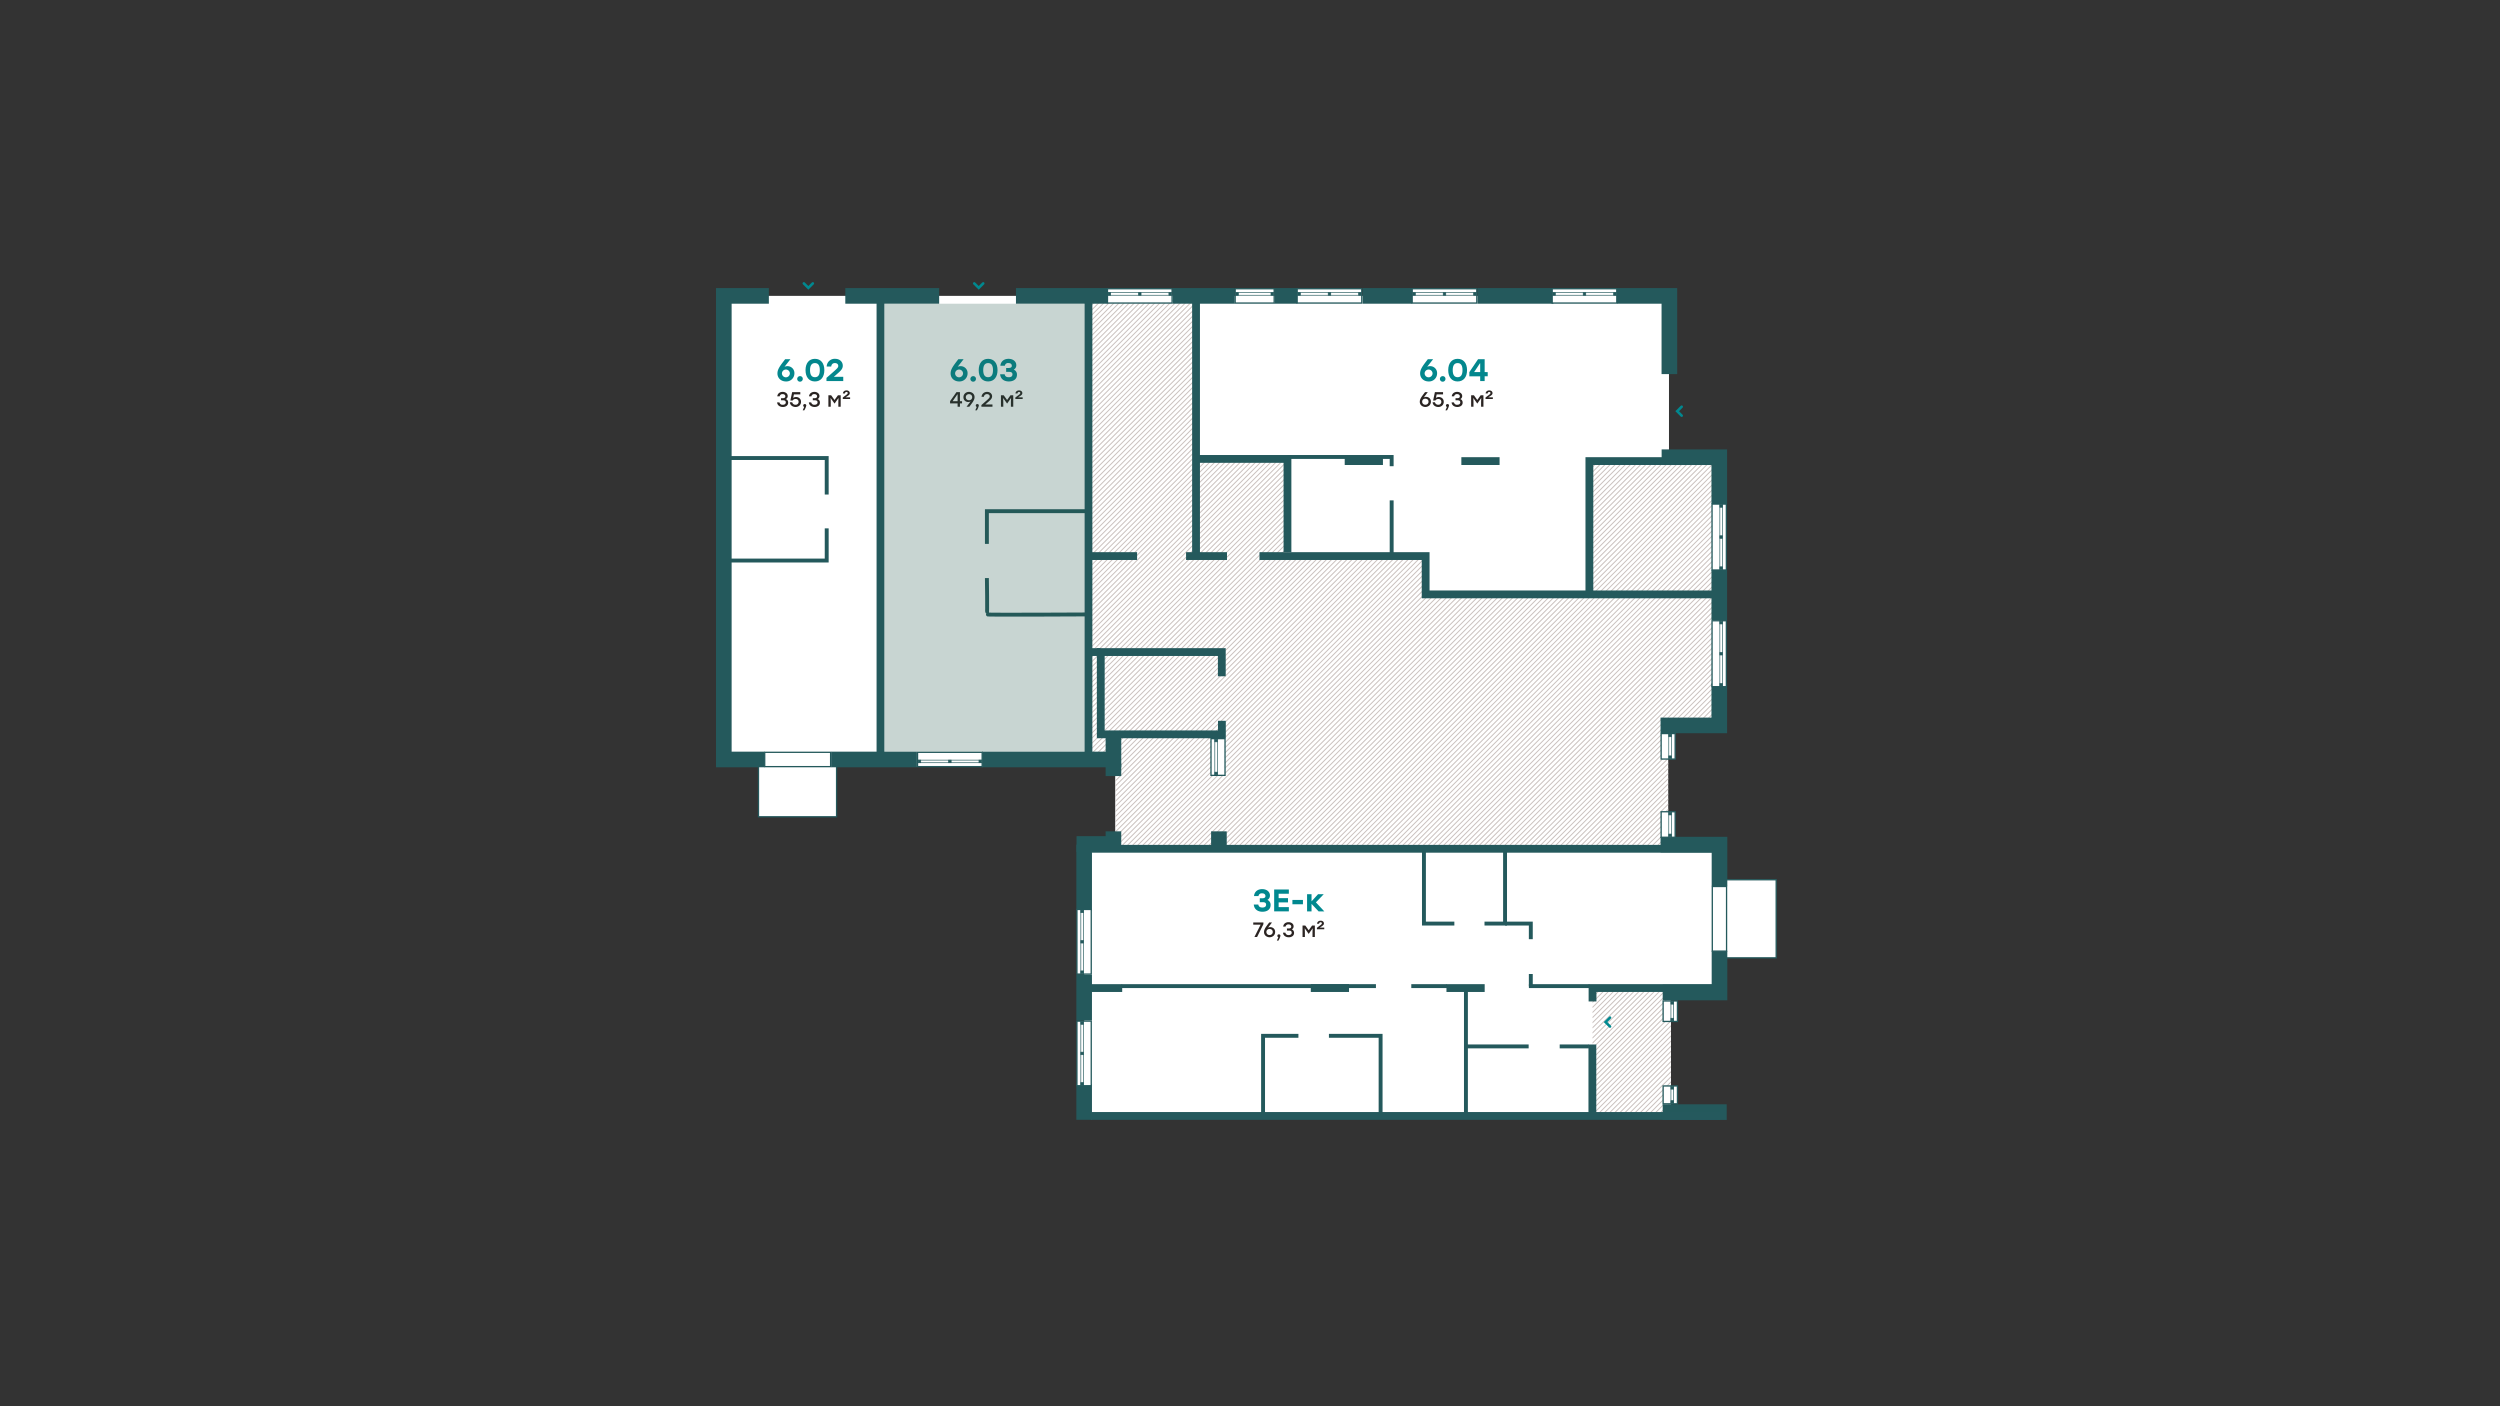 <svg xmlns="http://www.w3.org/2000/svg" xmlns:xlink="http://www.w3.org/1999/xlink" viewBox="0 0 1920 1080">
  <rect x="0" y="0" width="1920" height="1080" fill="#333333" stroke="none"/>
  <defs>
    <style>
      .cls-1, .cls-10, .cls-13, .cls-16, .cls-20, .cls-23, .cls-25, .cls-4, .cls-6, .cls-7, .cls-8, .cls-9 {
        fill: none;
      }

      .cls-11, .cls-12, .cls-15, .cls-18, .cls-19, .cls-2, .cls-22 {
        fill: #fff;
      }

      .cls-3 {
        clip-path: url(#clip-path);
      }

      .cls-4 {
        stroke: #c9c0bd;
        stroke-width: 0.75px;
      }

      .cls-5 {
        clip-path: url(#clip-path-2);
      }

      .cls-10, .cls-11, .cls-12, .cls-13, .cls-14, .cls-15, .cls-16, .cls-17, .cls-18, .cls-19, .cls-20, .cls-21, .cls-22, .cls-23, .cls-24, .cls-6, .cls-7, .cls-8 {
        stroke: #24595c;
      }

      .cls-10, .cls-6, .cls-7, .cls-8, .cls-9 {
        stroke-miterlimit: 10;
      }

      .cls-7 {
        stroke-width: 12px;
      }

      .cls-8, .cls-9 {
        stroke-width: 6px;
      }

      .cls-9 {
        stroke: #25595d;
      }

      .cls-10 {
        stroke-width: 3px;
      }

      .cls-11 {
        stroke-width: 1.001px;
      }

      .cls-12 {
        stroke-width: 1.011px;
      }

      .cls-13, .cls-14 {
        stroke-width: 0.505px;
      }

      .cls-14, .cls-17, .cls-21, .cls-24 {
        fill: #24595c;
      }

      .cls-15 {
        stroke-width: 1.01px;
      }

      .cls-16, .cls-17 {
        stroke-width: 0.505px;
      }

      .cls-18 {
        stroke-width: 1.009px;
      }

      .cls-20, .cls-21 {
        stroke-width: 0.5px;
      }

      .cls-22 {
        stroke-width: 1.011px;
      }

      .cls-23, .cls-24 {
        stroke-width: 0.505px;
      }

      .cls-25 {
        stroke: #00888f;
        stroke-linecap: round;
        stroke-width: 2px;
      }

      .cls-26 {
        isolation: isolate;
      }

      .cls-27 {
        fill: #03878d;
      }

      .cls-28 {
        fill: #2a2422;
      }

      .cls-29 {
        fill: #00888f;
      }

      .cls-30 {
        fill: #2b2422;
      }

      .cls-31 {
        opacity: 0.25;
      }

      .cls-32 {
        fill: #24594c;
      }
    </style>
    <clipPath id="clip-path">
      <path class="cls-1" d="M919.147,226.94V351.984h69.629v75.675h106.576v27.72h125.023v-102h100.308V558.67h-39.5v93.3l-424.714-2.2v-67.8H835.2V226.5h15.84M1223.06,856.908h60.258V758.824H1223.06Z"/>
    </clipPath>
    <clipPath id="clip-path-2">
      <polygon class="cls-1" points="-616.907 692.028 -616.907 805.853 -980.495 805.853 -980.495 551.953 -1078.949 551.953 -1078.949 230.318 -897.729 230.318 -897.729 303.102 -744.808 303.102 -744.808 692.028 -616.907 692.028"/>
    </clipPath>
  </defs>
  <g id="заливка_бг" data-name="заливка бг">
    <polygon class="cls-2" points="555.89 227.247 1281.776 227.247 1281.776 352.451 1320.398 352.451 1320.398 555.961 1281.185 555.961 1281.185 649.415 1320.398 649.415 1320.398 761.481 1283.318 761.481 1283.318 856.123 832.712 856.123 832.712 651.49 856.471 651.49 856.471 588.852 555.89 588.684 555.89 227.247"/>
  </g>
  <g id="штрих">
    <g class="cls-3">
      <g>
        <line class="cls-4" x1="279.209" y1="217.732" x2="-363.194" y2="860.135"/>
        <line class="cls-4" x1="283.124" y1="217.732" x2="-359.278" y2="860.135"/>
        <line class="cls-4" x1="287.04" y1="217.732" x2="-355.362" y2="860.135"/>
        <line class="cls-4" x1="290.956" y1="217.732" x2="-351.446" y2="860.135"/>
        <line class="cls-4" x1="294.872" y1="217.732" x2="-347.53" y2="860.135"/>
        <line class="cls-4" x1="298.788" y1="217.732" x2="-343.614" y2="860.135"/>
        <line class="cls-4" x1="302.704" y1="217.732" x2="-339.699" y2="860.135"/>
        <line class="cls-4" x1="306.62" y1="217.732" x2="-335.783" y2="860.135"/>
        <line class="cls-4" x1="310.536" y1="217.732" x2="-331.867" y2="860.135"/>
        <line class="cls-4" x1="314.452" y1="217.732" x2="-327.951" y2="860.135"/>
        <line class="cls-4" x1="318.368" y1="217.732" x2="-324.035" y2="860.135"/>
        <line class="cls-4" x1="322.284" y1="217.732" x2="-320.119" y2="860.135"/>
        <line class="cls-4" x1="326.2" y1="217.732" x2="-316.203" y2="860.135"/>
        <line class="cls-4" x1="330.116" y1="217.732" x2="-312.287" y2="860.135"/>
        <line class="cls-4" x1="334.031" y1="217.732" x2="-308.371" y2="860.135"/>
        <line class="cls-4" x1="337.947" y1="217.732" x2="-304.455" y2="860.135"/>
        <line class="cls-4" x1="341.863" y1="217.732" x2="-300.539" y2="860.135"/>
        <line class="cls-4" x1="345.779" y1="217.732" x2="-296.623" y2="860.135"/>
        <line class="cls-4" x1="349.695" y1="217.732" x2="-292.707" y2="860.135"/>
        <line class="cls-4" x1="353.611" y1="217.732" x2="-288.792" y2="860.135"/>
        <line class="cls-4" x1="357.527" y1="217.732" x2="-284.876" y2="860.135"/>
        <line class="cls-4" x1="361.443" y1="217.732" x2="-280.96" y2="860.135"/>
        <line class="cls-4" x1="365.359" y1="217.732" x2="-277.044" y2="860.135"/>
        <line class="cls-4" x1="369.275" y1="217.732" x2="-273.128" y2="860.135"/>
        <line class="cls-4" x1="373.191" y1="217.732" x2="-269.212" y2="860.135"/>
        <line class="cls-4" x1="377.107" y1="217.732" x2="-265.296" y2="860.135"/>
        <line class="cls-4" x1="381.023" y1="217.732" x2="-261.38" y2="860.135"/>
        <line class="cls-4" x1="384.939" y1="217.732" x2="-257.464" y2="860.135"/>
        <line class="cls-4" x1="388.854" y1="217.732" x2="-253.548" y2="860.135"/>
        <line class="cls-4" x1="392.77" y1="217.732" x2="-249.632" y2="860.135"/>
        <line class="cls-4" x1="396.686" y1="217.732" x2="-245.716" y2="860.135"/>
        <line class="cls-4" x1="400.602" y1="217.732" x2="-241.8" y2="860.135"/>
        <line class="cls-4" x1="404.518" y1="217.732" x2="-237.885" y2="860.135"/>
        <line class="cls-4" x1="408.434" y1="217.732" x2="-233.969" y2="860.135"/>
        <line class="cls-4" x1="412.35" y1="217.732" x2="-230.053" y2="860.135"/>
        <line class="cls-4" x1="416.266" y1="217.732" x2="-226.137" y2="860.135"/>
        <line class="cls-4" x1="420.182" y1="217.732" x2="-222.221" y2="860.135"/>
        <line class="cls-4" x1="424.098" y1="217.732" x2="-218.305" y2="860.135"/>
        <line class="cls-4" x1="428.014" y1="217.732" x2="-214.389" y2="860.135"/>
        <line class="cls-4" x1="431.93" y1="217.732" x2="-210.473" y2="860.135"/>
        <line class="cls-4" x1="435.846" y1="217.732" x2="-206.557" y2="860.135"/>
        <line class="cls-4" x1="439.761" y1="217.732" x2="-202.641" y2="860.135"/>
        <line class="cls-4" x1="443.677" y1="217.732" x2="-198.725" y2="860.135"/>
        <line class="cls-4" x1="447.593" y1="217.732" x2="-194.809" y2="860.135"/>
        <line class="cls-4" x1="451.509" y1="217.732" x2="-190.893" y2="860.135"/>
        <line class="cls-4" x1="455.425" y1="217.732" x2="-186.978" y2="860.135"/>
        <line class="cls-4" x1="459.341" y1="217.732" x2="-183.062" y2="860.135"/>
        <line class="cls-4" x1="463.257" y1="217.732" x2="-179.146" y2="860.135"/>
        <line class="cls-4" x1="467.173" y1="217.732" x2="-175.23" y2="860.135"/>
        <line class="cls-4" x1="471.089" y1="217.732" x2="-171.314" y2="860.135"/>
        <line class="cls-4" x1="475.005" y1="217.732" x2="-167.398" y2="860.135"/>
        <line class="cls-4" x1="478.921" y1="217.732" x2="-163.482" y2="860.135"/>
        <line class="cls-4" x1="482.837" y1="217.732" x2="-159.566" y2="860.135"/>
        <line class="cls-4" x1="486.753" y1="217.732" x2="-155.65" y2="860.135"/>
        <line class="cls-4" x1="490.668" y1="217.732" x2="-151.734" y2="860.135"/>
        <line class="cls-4" x1="494.584" y1="217.732" x2="-147.818" y2="860.135"/>
        <line class="cls-4" x1="498.5" y1="217.732" x2="-143.902" y2="860.135"/>
        <line class="cls-4" x1="502.416" y1="217.732" x2="-139.986" y2="860.135"/>
        <line class="cls-4" x1="506.332" y1="217.732" x2="-136.07" y2="860.135"/>
        <line class="cls-4" x1="510.248" y1="217.732" x2="-132.155" y2="860.135"/>
        <line class="cls-4" x1="514.164" y1="217.732" x2="-128.239" y2="860.135"/>
        <line class="cls-4" x1="518.08" y1="217.732" x2="-124.323" y2="860.135"/>
        <line class="cls-4" x1="521.996" y1="217.732" x2="-120.407" y2="860.135"/>
        <line class="cls-4" x1="525.912" y1="217.732" x2="-116.491" y2="860.135"/>
        <line class="cls-4" x1="529.828" y1="217.732" x2="-112.575" y2="860.135"/>
        <line class="cls-4" x1="533.744" y1="217.732" x2="-108.659" y2="860.135"/>
        <line class="cls-4" x1="537.66" y1="217.732" x2="-104.743" y2="860.135"/>
        <line class="cls-4" x1="541.576" y1="217.732" x2="-100.827" y2="860.135"/>
        <line class="cls-4" x1="545.491" y1="217.732" x2="-96.911" y2="860.135"/>
        <line class="cls-4" x1="549.407" y1="217.732" x2="-92.995" y2="860.135"/>
        <line class="cls-4" x1="553.323" y1="217.732" x2="-89.079" y2="860.135"/>
        <line class="cls-4" x1="557.239" y1="217.732" x2="-85.163" y2="860.135"/>
        <line class="cls-4" x1="561.155" y1="217.732" x2="-81.248" y2="860.135"/>
        <line class="cls-4" x1="565.071" y1="217.732" x2="-77.332" y2="860.135"/>
        <line class="cls-4" x1="568.987" y1="217.732" x2="-73.416" y2="860.135"/>
        <line class="cls-4" x1="572.903" y1="217.732" x2="-69.5" y2="860.135"/>
        <line class="cls-4" x1="576.819" y1="217.732" x2="-65.584" y2="860.135"/>
        <line class="cls-4" x1="580.735" y1="217.732" x2="-61.668" y2="860.135"/>
        <line class="cls-4" x1="584.651" y1="217.732" x2="-57.752" y2="860.135"/>
        <line class="cls-4" x1="588.567" y1="217.732" x2="-53.836" y2="860.135"/>
        <line class="cls-4" x1="592.483" y1="217.732" x2="-49.92" y2="860.135"/>
        <line class="cls-4" x1="596.398" y1="217.732" x2="-46.004" y2="860.135"/>
        <line class="cls-4" x1="600.314" y1="217.732" x2="-42.088" y2="860.135"/>
        <line class="cls-4" x1="604.23" y1="217.732" x2="-38.172" y2="860.135"/>
        <line class="cls-4" x1="608.146" y1="217.732" x2="-34.256" y2="860.135"/>
        <line class="cls-4" x1="612.062" y1="217.732" x2="-30.341" y2="860.135"/>
        <line class="cls-4" x1="615.978" y1="217.732" x2="-26.425" y2="860.135"/>
        <line class="cls-4" x1="619.894" y1="217.732" x2="-22.509" y2="860.135"/>
        <line class="cls-4" x1="623.81" y1="217.732" x2="-18.593" y2="860.135"/>
        <line class="cls-4" x1="627.726" y1="217.732" x2="-14.677" y2="860.135"/>
        <line class="cls-4" x1="631.642" y1="217.732" x2="-10.761" y2="860.135"/>
        <line class="cls-4" x1="635.558" y1="217.732" x2="-6.845" y2="860.135"/>
        <line class="cls-4" x1="639.474" y1="217.732" x2="-2.929" y2="860.135"/>
        <line class="cls-4" x1="643.39" y1="217.732" x2="0.987" y2="860.135"/>
        <line class="cls-4" x1="647.305" y1="217.732" x2="4.903" y2="860.135"/>
        <line class="cls-4" x1="651.221" y1="217.732" x2="8.819" y2="860.135"/>
        <line class="cls-4" x1="655.137" y1="217.732" x2="12.735" y2="860.135"/>
        <line class="cls-4" x1="659.053" y1="217.732" x2="16.651" y2="860.135"/>
        <line class="cls-4" x1="662.969" y1="217.732" x2="20.567" y2="860.135"/>
        <line class="cls-4" x1="666.885" y1="217.732" x2="24.482" y2="860.135"/>
        <line class="cls-4" x1="670.801" y1="217.732" x2="28.398" y2="860.135"/>
        <line class="cls-4" x1="674.717" y1="217.732" x2="32.314" y2="860.135"/>
        <line class="cls-4" x1="678.633" y1="217.732" x2="36.23" y2="860.135"/>
        <line class="cls-4" x1="682.549" y1="217.732" x2="40.146" y2="860.135"/>
        <line class="cls-4" x1="686.465" y1="217.732" x2="44.062" y2="860.135"/>
        <line class="cls-4" x1="690.381" y1="217.732" x2="47.978" y2="860.135"/>
        <line class="cls-4" x1="694.297" y1="217.732" x2="51.894" y2="860.135"/>
        <line class="cls-4" x1="698.212" y1="217.732" x2="55.81" y2="860.135"/>
        <line class="cls-4" x1="702.128" y1="217.732" x2="59.726" y2="860.135"/>
        <line class="cls-4" x1="706.044" y1="217.732" x2="63.642" y2="860.135"/>
        <line class="cls-4" x1="709.96" y1="217.732" x2="67.558" y2="860.135"/>
        <line class="cls-4" x1="713.876" y1="217.732" x2="71.474" y2="860.135"/>
        <line class="cls-4" x1="717.792" y1="217.732" x2="75.389" y2="860.135"/>
        <line class="cls-4" x1="721.708" y1="217.732" x2="79.305" y2="860.135"/>
        <line class="cls-4" x1="725.624" y1="217.732" x2="83.221" y2="860.135"/>
        <line class="cls-4" x1="729.54" y1="217.732" x2="87.137" y2="860.135"/>
        <line class="cls-4" x1="733.456" y1="217.732" x2="91.053" y2="860.135"/>
        <line class="cls-4" x1="737.372" y1="217.732" x2="94.969" y2="860.135"/>
        <line class="cls-4" x1="741.288" y1="217.732" x2="98.885" y2="860.135"/>
        <line class="cls-4" x1="745.204" y1="217.732" x2="102.801" y2="860.135"/>
        <line class="cls-4" x1="749.12" y1="217.732" x2="106.717" y2="860.135"/>
        <line class="cls-4" x1="753.035" y1="217.732" x2="110.633" y2="860.135"/>
        <line class="cls-4" x1="756.951" y1="217.732" x2="114.549" y2="860.135"/>
        <line class="cls-4" x1="760.867" y1="217.732" x2="118.465" y2="860.135"/>
        <line class="cls-4" x1="764.783" y1="217.732" x2="122.381" y2="860.135"/>
        <line class="cls-4" x1="768.699" y1="217.732" x2="126.296" y2="860.135"/>
        <line class="cls-4" x1="772.615" y1="217.732" x2="130.212" y2="860.135"/>
        <line class="cls-4" x1="776.531" y1="217.732" x2="134.128" y2="860.135"/>
        <line class="cls-4" x1="780.447" y1="217.732" x2="138.044" y2="860.135"/>
        <line class="cls-4" x1="784.363" y1="217.732" x2="141.96" y2="860.135"/>
        <line class="cls-4" x1="788.279" y1="217.732" x2="145.876" y2="860.135"/>
        <line class="cls-4" x1="792.195" y1="217.732" x2="149.792" y2="860.135"/>
        <line class="cls-4" x1="796.111" y1="217.732" x2="153.708" y2="860.135"/>
        <line class="cls-4" x1="800.027" y1="217.732" x2="157.624" y2="860.135"/>
        <line class="cls-4" x1="803.942" y1="217.732" x2="161.54" y2="860.135"/>
        <line class="cls-4" x1="807.858" y1="217.732" x2="165.456" y2="860.135"/>
        <line class="cls-4" x1="811.774" y1="217.732" x2="169.372" y2="860.135"/>
        <line class="cls-4" x1="815.69" y1="217.732" x2="173.288" y2="860.135"/>
        <line class="cls-4" x1="819.606" y1="217.732" x2="177.204" y2="860.135"/>
        <line class="cls-4" x1="823.522" y1="217.732" x2="181.119" y2="860.135"/>
        <line class="cls-4" x1="827.438" y1="217.732" x2="185.035" y2="860.135"/>
        <line class="cls-4" x1="831.354" y1="217.732" x2="188.951" y2="860.135"/>
        <line class="cls-4" x1="835.27" y1="217.732" x2="192.867" y2="860.135"/>
        <line class="cls-4" x1="839.186" y1="217.732" x2="196.783" y2="860.135"/>
        <line class="cls-4" x1="843.102" y1="217.732" x2="200.699" y2="860.135"/>
        <line class="cls-4" x1="847.018" y1="217.732" x2="204.615" y2="860.135"/>
        <line class="cls-4" x1="850.934" y1="217.732" x2="208.531" y2="860.135"/>
        <line class="cls-4" x1="854.849" y1="217.732" x2="212.447" y2="860.135"/>
        <line class="cls-4" x1="858.765" y1="217.732" x2="216.363" y2="860.135"/>
        <line class="cls-4" x1="862.681" y1="217.732" x2="220.279" y2="860.135"/>
        <line class="cls-4" x1="866.597" y1="217.732" x2="224.195" y2="860.135"/>
        <line class="cls-4" x1="870.513" y1="217.732" x2="228.111" y2="860.135"/>
        <line class="cls-4" x1="874.429" y1="217.732" x2="232.026" y2="860.135"/>
        <line class="cls-4" x1="878.345" y1="217.732" x2="235.942" y2="860.135"/>
        <line class="cls-4" x1="882.261" y1="217.732" x2="239.858" y2="860.135"/>
        <line class="cls-4" x1="886.177" y1="217.732" x2="243.774" y2="860.135"/>
        <line class="cls-4" x1="890.093" y1="217.732" x2="247.69" y2="860.135"/>
        <line class="cls-4" x1="894.009" y1="217.732" x2="251.606" y2="860.135"/>
        <line class="cls-4" x1="897.925" y1="217.732" x2="255.522" y2="860.135"/>
        <line class="cls-4" x1="901.841" y1="217.732" x2="259.438" y2="860.135"/>
        <line class="cls-4" x1="905.757" y1="217.732" x2="263.354" y2="860.135"/>
        <line class="cls-4" x1="909.672" y1="217.732" x2="267.27" y2="860.135"/>
        <line class="cls-4" x1="913.588" y1="217.732" x2="271.186" y2="860.135"/>
        <line class="cls-4" x1="917.504" y1="217.732" x2="275.102" y2="860.135"/>
        <line class="cls-4" x1="921.42" y1="217.732" x2="279.018" y2="860.135"/>
        <line class="cls-4" x1="925.336" y1="217.732" x2="282.933" y2="860.135"/>
        <line class="cls-4" x1="929.252" y1="217.732" x2="286.849" y2="860.135"/>
        <line class="cls-4" x1="933.168" y1="217.732" x2="290.765" y2="860.135"/>
        <line class="cls-4" x1="937.084" y1="217.732" x2="294.681" y2="860.135"/>
        <line class="cls-4" x1="941" y1="217.732" x2="298.597" y2="860.135"/>
        <line class="cls-4" x1="944.916" y1="217.732" x2="302.513" y2="860.135"/>
        <line class="cls-4" x1="948.832" y1="217.732" x2="306.429" y2="860.135"/>
        <line class="cls-4" x1="952.748" y1="217.732" x2="310.345" y2="860.135"/>
        <line class="cls-4" x1="956.664" y1="217.732" x2="314.261" y2="860.135"/>
        <line class="cls-4" x1="960.579" y1="217.732" x2="318.177" y2="860.135"/>
        <line class="cls-4" x1="964.495" y1="217.732" x2="322.093" y2="860.135"/>
        <line class="cls-4" x1="968.411" y1="217.732" x2="326.009" y2="860.135"/>
        <line class="cls-4" x1="972.327" y1="217.732" x2="329.925" y2="860.135"/>
        <line class="cls-4" x1="976.243" y1="217.732" x2="333.84" y2="860.135"/>
        <line class="cls-4" x1="980.159" y1="217.732" x2="337.756" y2="860.135"/>
        <line class="cls-4" x1="984.075" y1="217.732" x2="341.672" y2="860.135"/>
        <line class="cls-4" x1="987.991" y1="217.732" x2="345.588" y2="860.135"/>
        <line class="cls-4" x1="991.907" y1="217.732" x2="349.504" y2="860.135"/>
        <line class="cls-4" x1="995.823" y1="217.732" x2="353.42" y2="860.135"/>
        <line class="cls-4" x1="999.739" y1="217.732" x2="357.336" y2="860.135"/>
        <line class="cls-4" x1="1003.655" y1="217.732" x2="361.252" y2="860.135"/>
        <line class="cls-4" x1="1007.571" y1="217.732" x2="365.168" y2="860.135"/>
        <line class="cls-4" x1="1011.486" y1="217.732" x2="369.084" y2="860.135"/>
        <line class="cls-4" x1="1015.402" y1="217.732" x2="373" y2="860.135"/>
        <line class="cls-4" x1="1019.318" y1="217.732" x2="376.916" y2="860.135"/>
        <line class="cls-4" x1="1023.234" y1="217.732" x2="380.832" y2="860.135"/>
        <line class="cls-4" x1="1027.15" y1="217.732" x2="384.748" y2="860.135"/>
        <line class="cls-4" x1="1031.066" y1="217.732" x2="388.663" y2="860.135"/>
        <line class="cls-4" x1="1034.982" y1="217.732" x2="392.579" y2="860.135"/>
        <line class="cls-4" x1="1038.898" y1="217.732" x2="396.495" y2="860.135"/>
        <line class="cls-4" x1="1042.814" y1="217.732" x2="400.411" y2="860.135"/>
        <line class="cls-4" x1="1046.73" y1="217.732" x2="404.327" y2="860.135"/>
        <line class="cls-4" x1="1050.646" y1="217.732" x2="408.243" y2="860.135"/>
        <line class="cls-4" x1="1054.562" y1="217.732" x2="412.159" y2="860.135"/>
        <line class="cls-4" x1="1058.478" y1="217.732" x2="416.075" y2="860.135"/>
        <line class="cls-4" x1="1062.393" y1="217.732" x2="419.991" y2="860.135"/>
        <line class="cls-4" x1="1066.309" y1="217.732" x2="423.907" y2="860.135"/>
        <line class="cls-4" x1="1070.225" y1="217.732" x2="427.823" y2="860.135"/>
        <line class="cls-4" x1="1074.141" y1="217.732" x2="431.739" y2="860.135"/>
        <line class="cls-4" x1="1078.057" y1="217.732" x2="435.655" y2="860.135"/>
        <line class="cls-4" x1="1081.973" y1="217.732" x2="439.57" y2="860.135"/>
        <line class="cls-4" x1="1085.889" y1="217.732" x2="443.486" y2="860.135"/>
        <line class="cls-4" x1="1089.805" y1="217.732" x2="447.402" y2="860.135"/>
        <line class="cls-4" x1="1093.721" y1="217.732" x2="451.318" y2="860.135"/>
        <line class="cls-4" x1="1097.637" y1="217.732" x2="455.234" y2="860.135"/>
        <line class="cls-4" x1="1101.553" y1="217.732" x2="459.15" y2="860.135"/>
        <line class="cls-4" x1="1105.469" y1="217.732" x2="463.066" y2="860.135"/>
        <line class="cls-4" x1="1109.385" y1="217.732" x2="466.982" y2="860.135"/>
        <line class="cls-4" x1="1113.301" y1="217.732" x2="470.898" y2="860.135"/>
        <line class="cls-4" x1="1117.216" y1="217.732" x2="474.814" y2="860.135"/>
        <line class="cls-4" x1="1121.132" y1="217.732" x2="478.73" y2="860.135"/>
        <line class="cls-4" x1="1125.048" y1="217.732" x2="482.646" y2="860.135"/>
        <line class="cls-4" x1="1128.964" y1="217.732" x2="486.562" y2="860.135"/>
        <line class="cls-4" x1="1132.88" y1="217.732" x2="490.477" y2="860.135"/>
        <line class="cls-4" x1="1136.796" y1="217.732" x2="494.393" y2="860.135"/>
        <line class="cls-4" x1="1140.712" y1="217.732" x2="498.309" y2="860.135"/>
        <line class="cls-4" x1="1144.628" y1="217.732" x2="502.225" y2="860.135"/>
        <line class="cls-4" x1="1148.544" y1="217.732" x2="506.141" y2="860.135"/>
        <line class="cls-4" x1="1152.46" y1="217.732" x2="510.057" y2="860.135"/>
        <line class="cls-4" x1="1156.376" y1="217.732" x2="513.973" y2="860.135"/>
        <line class="cls-4" x1="1160.292" y1="217.732" x2="517.889" y2="860.135"/>
        <line class="cls-4" x1="1164.208" y1="217.732" x2="521.805" y2="860.135"/>
        <line class="cls-4" x1="1168.123" y1="217.732" x2="525.721" y2="860.135"/>
        <line class="cls-4" x1="1172.039" y1="217.732" x2="529.637" y2="860.135"/>
        <line class="cls-4" x1="1175.955" y1="217.732" x2="533.553" y2="860.135"/>
        <line class="cls-4" x1="1179.871" y1="217.732" x2="537.469" y2="860.135"/>
        <line class="cls-4" x1="1183.787" y1="217.732" x2="541.385" y2="860.135"/>
        <line class="cls-4" x1="1187.703" y1="217.732" x2="545.3" y2="860.135"/>
        <line class="cls-4" x1="1191.619" y1="217.732" x2="549.216" y2="860.135"/>
        <line class="cls-4" x1="1195.535" y1="217.732" x2="553.132" y2="860.135"/>
        <line class="cls-4" x1="1199.451" y1="217.732" x2="557.048" y2="860.135"/>
        <line class="cls-4" x1="1203.367" y1="217.732" x2="560.964" y2="860.135"/>
        <line class="cls-4" x1="1207.283" y1="217.732" x2="564.88" y2="860.135"/>
        <line class="cls-4" x1="1211.199" y1="217.732" x2="568.796" y2="860.135"/>
        <line class="cls-4" x1="1215.115" y1="217.732" x2="572.712" y2="860.135"/>
        <line class="cls-4" x1="1219.03" y1="217.732" x2="576.628" y2="860.135"/>
        <line class="cls-4" x1="1222.946" y1="217.732" x2="580.544" y2="860.135"/>
        <line class="cls-4" x1="1226.862" y1="217.732" x2="584.46" y2="860.135"/>
        <line class="cls-4" x1="1230.778" y1="217.732" x2="588.376" y2="860.135"/>
        <line class="cls-4" x1="1234.694" y1="217.732" x2="592.292" y2="860.135"/>
        <line class="cls-4" x1="1238.61" y1="217.732" x2="596.207" y2="860.135"/>
        <line class="cls-4" x1="1242.526" y1="217.732" x2="600.123" y2="860.135"/>
        <line class="cls-4" x1="1246.442" y1="217.732" x2="604.039" y2="860.135"/>
        <line class="cls-4" x1="1250.358" y1="217.732" x2="607.955" y2="860.135"/>
        <line class="cls-4" x1="1254.274" y1="217.732" x2="611.871" y2="860.135"/>
        <line class="cls-4" x1="1258.19" y1="217.732" x2="615.787" y2="860.135"/>
        <line class="cls-4" x1="1262.106" y1="217.732" x2="619.703" y2="860.135"/>
        <line class="cls-4" x1="1266.022" y1="217.732" x2="623.619" y2="860.135"/>
        <line class="cls-4" x1="1269.938" y1="217.732" x2="627.535" y2="860.135"/>
        <line class="cls-4" x1="1273.853" y1="217.732" x2="631.451" y2="860.135"/>
        <line class="cls-4" x1="1277.769" y1="217.732" x2="635.367" y2="860.135"/>
        <line class="cls-4" x1="1281.685" y1="217.732" x2="639.283" y2="860.135"/>
        <line class="cls-4" x1="1285.601" y1="217.732" x2="643.199" y2="860.135"/>
        <line class="cls-4" x1="1289.517" y1="217.732" x2="647.114" y2="860.135"/>
        <line class="cls-4" x1="1293.433" y1="217.732" x2="651.03" y2="860.135"/>
        <line class="cls-4" x1="1297.349" y1="217.732" x2="654.946" y2="860.135"/>
        <line class="cls-4" x1="1301.265" y1="217.732" x2="658.862" y2="860.135"/>
        <line class="cls-4" x1="1305.181" y1="217.732" x2="662.778" y2="860.135"/>
        <line class="cls-4" x1="1309.097" y1="217.732" x2="666.694" y2="860.135"/>
        <line class="cls-4" x1="1313.013" y1="217.732" x2="670.61" y2="860.135"/>
        <line class="cls-4" x1="1316.929" y1="217.732" x2="674.526" y2="860.135"/>
        <line class="cls-4" x1="1320.845" y1="217.732" x2="678.442" y2="860.135"/>
        <line class="cls-4" x1="1324.76" y1="217.732" x2="682.358" y2="860.135"/>
        <line class="cls-4" x1="1328.676" y1="217.732" x2="686.274" y2="860.135"/>
        <line class="cls-4" x1="1332.592" y1="217.732" x2="690.19" y2="860.135"/>
        <line class="cls-4" x1="1336.508" y1="217.732" x2="694.106" y2="860.135"/>
        <line class="cls-4" x1="1340.424" y1="217.732" x2="698.021" y2="860.135"/>
        <line class="cls-4" x1="1344.34" y1="217.732" x2="701.937" y2="860.135"/>
        <line class="cls-4" x1="1348.256" y1="217.732" x2="705.853" y2="860.135"/>
        <line class="cls-4" x1="1352.172" y1="217.732" x2="709.769" y2="860.135"/>
        <line class="cls-4" x1="1356.088" y1="217.732" x2="713.685" y2="860.135"/>
        <line class="cls-4" x1="1360.004" y1="217.732" x2="717.601" y2="860.135"/>
        <line class="cls-4" x1="1363.92" y1="217.732" x2="721.517" y2="860.135"/>
        <line class="cls-4" x1="1367.836" y1="217.732" x2="725.433" y2="860.135"/>
        <line class="cls-4" x1="1371.752" y1="217.732" x2="729.349" y2="860.135"/>
        <line class="cls-4" x1="1375.667" y1="217.732" x2="733.265" y2="860.135"/>
        <line class="cls-4" x1="1379.583" y1="217.732" x2="737.181" y2="860.135"/>
        <line class="cls-4" x1="1383.499" y1="217.732" x2="741.097" y2="860.135"/>
        <line class="cls-4" x1="1387.415" y1="217.732" x2="745.013" y2="860.135"/>
        <line class="cls-4" x1="1391.331" y1="217.732" x2="748.929" y2="860.135"/>
        <line class="cls-4" x1="1395.247" y1="217.732" x2="752.844" y2="860.135"/>
        <line class="cls-4" x1="1399.163" y1="217.732" x2="756.76" y2="860.135"/>
        <line class="cls-4" x1="1403.079" y1="217.732" x2="760.676" y2="860.135"/>
        <line class="cls-4" x1="1406.995" y1="217.732" x2="764.592" y2="860.135"/>
        <line class="cls-4" x1="1410.911" y1="217.732" x2="768.508" y2="860.135"/>
        <line class="cls-4" x1="1414.827" y1="217.732" x2="772.424" y2="860.135"/>
        <line class="cls-4" x1="1418.743" y1="217.732" x2="776.34" y2="860.135"/>
        <line class="cls-4" x1="1422.659" y1="217.732" x2="780.256" y2="860.135"/>
        <line class="cls-4" x1="1426.574" y1="217.732" x2="784.172" y2="860.135"/>
        <line class="cls-4" x1="1430.49" y1="217.732" x2="788.088" y2="860.135"/>
        <line class="cls-4" x1="1434.406" y1="217.732" x2="792.004" y2="860.135"/>
        <line class="cls-4" x1="1438.322" y1="217.732" x2="795.92" y2="860.135"/>
        <line class="cls-4" x1="1442.238" y1="217.732" x2="799.836" y2="860.135"/>
        <line class="cls-4" x1="1446.154" y1="217.732" x2="803.751" y2="860.135"/>
        <line class="cls-4" x1="1450.07" y1="217.732" x2="807.667" y2="860.135"/>
        <line class="cls-4" x1="1453.986" y1="217.732" x2="811.583" y2="860.135"/>
        <line class="cls-4" x1="1457.902" y1="217.732" x2="815.499" y2="860.135"/>
        <line class="cls-4" x1="1461.818" y1="217.732" x2="819.415" y2="860.135"/>
        <line class="cls-4" x1="1465.734" y1="217.732" x2="823.331" y2="860.135"/>
        <line class="cls-4" x1="1469.65" y1="217.732" x2="827.247" y2="860.135"/>
        <line class="cls-4" x1="1473.566" y1="217.732" x2="831.163" y2="860.135"/>
        <line class="cls-4" x1="1477.482" y1="217.732" x2="835.079" y2="860.135"/>
        <line class="cls-4" x1="1481.397" y1="217.732" x2="838.995" y2="860.135"/>
        <line class="cls-4" x1="1485.313" y1="217.732" x2="842.911" y2="860.135"/>
        <line class="cls-4" x1="1489.229" y1="217.732" x2="846.827" y2="860.135"/>
        <line class="cls-4" x1="1493.145" y1="217.732" x2="850.743" y2="860.135"/>
        <line class="cls-4" x1="1497.061" y1="217.732" x2="854.658" y2="860.135"/>
        <line class="cls-4" x1="1500.977" y1="217.732" x2="858.574" y2="860.135"/>
        <line class="cls-4" x1="1504.893" y1="217.732" x2="862.49" y2="860.135"/>
        <line class="cls-4" x1="1508.809" y1="217.732" x2="866.406" y2="860.135"/>
        <line class="cls-4" x1="1512.725" y1="217.732" x2="870.322" y2="860.135"/>
        <line class="cls-4" x1="1516.641" y1="217.732" x2="874.238" y2="860.135"/>
        <line class="cls-4" x1="1520.557" y1="217.732" x2="878.154" y2="860.135"/>
        <line class="cls-4" x1="1524.473" y1="217.732" x2="882.07" y2="860.135"/>
        <line class="cls-4" x1="1528.389" y1="217.732" x2="885.986" y2="860.135"/>
        <line class="cls-4" x1="1532.304" y1="217.732" x2="889.902" y2="860.135"/>
        <line class="cls-4" x1="1536.22" y1="217.732" x2="893.818" y2="860.135"/>
        <line class="cls-4" x1="1540.136" y1="217.732" x2="897.734" y2="860.135"/>
        <line class="cls-4" x1="1544.052" y1="217.732" x2="901.65" y2="860.135"/>
        <line class="cls-4" x1="1547.968" y1="217.732" x2="905.566" y2="860.135"/>
        <line class="cls-4" x1="1551.884" y1="217.732" x2="909.481" y2="860.135"/>
        <line class="cls-4" x1="1555.8" y1="217.732" x2="913.397" y2="860.135"/>
        <line class="cls-4" x1="1559.716" y1="217.732" x2="917.313" y2="860.135"/>
        <line class="cls-4" x1="1563.632" y1="217.732" x2="921.229" y2="860.135"/>
        <line class="cls-4" x1="1567.548" y1="217.732" x2="925.145" y2="860.135"/>
        <line class="cls-4" x1="1571.464" y1="217.732" x2="929.061" y2="860.135"/>
        <line class="cls-4" x1="1575.38" y1="217.732" x2="932.977" y2="860.135"/>
        <line class="cls-4" x1="1579.296" y1="217.732" x2="936.893" y2="860.135"/>
        <line class="cls-4" x1="1583.211" y1="217.732" x2="940.809" y2="860.135"/>
        <line class="cls-4" x1="1587.127" y1="217.732" x2="944.725" y2="860.135"/>
        <line class="cls-4" x1="1591.043" y1="217.732" x2="948.641" y2="860.135"/>
        <line class="cls-4" x1="1594.959" y1="217.732" x2="952.557" y2="860.135"/>
        <line class="cls-4" x1="1598.875" y1="217.732" x2="956.473" y2="860.135"/>
        <line class="cls-4" x1="1602.791" y1="217.732" x2="960.388" y2="860.135"/>
        <line class="cls-4" x1="1606.707" y1="217.732" x2="964.304" y2="860.135"/>
        <line class="cls-4" x1="1610.623" y1="217.732" x2="968.22" y2="860.135"/>
        <line class="cls-4" x1="1614.539" y1="217.732" x2="972.136" y2="860.135"/>
        <line class="cls-4" x1="1618.455" y1="217.732" x2="976.052" y2="860.135"/>
        <line class="cls-4" x1="1622.371" y1="217.732" x2="979.968" y2="860.135"/>
        <line class="cls-4" x1="1626.287" y1="217.732" x2="983.884" y2="860.135"/>
        <line class="cls-4" x1="1630.203" y1="217.732" x2="987.8" y2="860.135"/>
        <line class="cls-4" x1="1634.119" y1="217.732" x2="991.716" y2="860.135"/>
        <line class="cls-4" x1="1638.034" y1="217.732" x2="995.632" y2="860.135"/>
        <line class="cls-4" x1="1641.95" y1="217.732" x2="999.548" y2="860.135"/>
        <line class="cls-4" x1="1645.866" y1="217.732" x2="1003.464" y2="860.135"/>
        <line class="cls-4" x1="1649.782" y1="217.732" x2="1007.38" y2="860.135"/>
        <line class="cls-4" x1="1653.698" y1="217.732" x2="1011.295" y2="860.135"/>
        <line class="cls-4" x1="1657.614" y1="217.732" x2="1015.211" y2="860.135"/>
        <line class="cls-4" x1="1661.53" y1="217.732" x2="1019.127" y2="860.135"/>
        <line class="cls-4" x1="1665.446" y1="217.732" x2="1023.043" y2="860.135"/>
        <line class="cls-4" x1="1669.362" y1="217.732" x2="1026.959" y2="860.135"/>
        <line class="cls-4" x1="1673.278" y1="217.732" x2="1030.875" y2="860.135"/>
        <line class="cls-4" x1="1677.194" y1="217.732" x2="1034.791" y2="860.135"/>
        <line class="cls-4" x1="1681.11" y1="217.732" x2="1038.707" y2="860.135"/>
        <line class="cls-4" x1="1685.026" y1="217.732" x2="1042.623" y2="860.135"/>
        <line class="cls-4" x1="1688.941" y1="217.732" x2="1046.539" y2="860.135"/>
        <line class="cls-4" x1="1692.857" y1="217.732" x2="1050.455" y2="860.135"/>
        <line class="cls-4" x1="1696.773" y1="217.732" x2="1054.371" y2="860.135"/>
        <line class="cls-4" x1="1700.689" y1="217.732" x2="1058.287" y2="860.135"/>
        <line class="cls-4" x1="1704.605" y1="217.732" x2="1062.203" y2="860.135"/>
        <line class="cls-4" x1="1708.521" y1="217.732" x2="1066.118" y2="860.135"/>
        <line class="cls-4" x1="1712.437" y1="217.732" x2="1070.034" y2="860.135"/>
        <line class="cls-4" x1="1716.353" y1="217.732" x2="1073.95" y2="860.135"/>
        <line class="cls-4" x1="1720.269" y1="217.732" x2="1077.866" y2="860.135"/>
        <line class="cls-4" x1="1724.185" y1="217.732" x2="1081.782" y2="860.135"/>
        <line class="cls-4" x1="1728.101" y1="217.732" x2="1085.698" y2="860.135"/>
        <line class="cls-4" x1="1732.017" y1="217.732" x2="1089.614" y2="860.135"/>
        <line class="cls-4" x1="1735.933" y1="217.732" x2="1093.53" y2="860.135"/>
        <line class="cls-4" x1="1739.848" y1="217.732" x2="1097.446" y2="860.135"/>
        <line class="cls-4" x1="1743.764" y1="217.732" x2="1101.362" y2="860.135"/>
        <line class="cls-4" x1="1747.68" y1="217.732" x2="1105.278" y2="860.135"/>
        <line class="cls-4" x1="1751.596" y1="217.732" x2="1109.194" y2="860.135"/>
        <line class="cls-4" x1="1755.512" y1="217.732" x2="1113.11" y2="860.135"/>
        <line class="cls-4" x1="1759.428" y1="217.732" x2="1117.025" y2="860.135"/>
        <line class="cls-4" x1="1763.344" y1="217.732" x2="1120.941" y2="860.135"/>
        <line class="cls-4" x1="1767.26" y1="217.732" x2="1124.857" y2="860.135"/>
        <line class="cls-4" x1="1771.176" y1="217.732" x2="1128.773" y2="860.135"/>
        <line class="cls-4" x1="1775.092" y1="217.732" x2="1132.689" y2="860.135"/>
        <line class="cls-4" x1="1779.008" y1="217.732" x2="1136.605" y2="860.135"/>
        <line class="cls-4" x1="1782.924" y1="217.732" x2="1140.521" y2="860.135"/>
        <line class="cls-4" x1="1786.84" y1="217.732" x2="1144.437" y2="860.135"/>
        <line class="cls-4" x1="1790.756" y1="217.732" x2="1148.353" y2="860.135"/>
        <line class="cls-4" x1="1794.671" y1="217.732" x2="1152.269" y2="860.135"/>
        <line class="cls-4" x1="1798.587" y1="217.732" x2="1156.185" y2="860.135"/>
        <line class="cls-4" x1="1802.503" y1="217.732" x2="1160.101" y2="860.135"/>
        <line class="cls-4" x1="1806.419" y1="217.732" x2="1164.017" y2="860.135"/>
        <line class="cls-4" x1="1810.335" y1="217.732" x2="1167.932" y2="860.135"/>
        <line class="cls-4" x1="1814.251" y1="217.732" x2="1171.848" y2="860.135"/>
        <line class="cls-4" x1="1818.167" y1="217.732" x2="1175.764" y2="860.135"/>
        <line class="cls-4" x1="1822.083" y1="217.732" x2="1179.68" y2="860.135"/>
        <line class="cls-4" x1="1825.999" y1="217.732" x2="1183.596" y2="860.135"/>
        <line class="cls-4" x1="1829.915" y1="217.732" x2="1187.512" y2="860.135"/>
        <line class="cls-4" x1="1833.831" y1="217.732" x2="1191.428" y2="860.135"/>
        <line class="cls-4" x1="1837.747" y1="217.732" x2="1195.344" y2="860.135"/>
        <line class="cls-4" x1="1841.663" y1="217.732" x2="1199.26" y2="860.135"/>
        <line class="cls-4" x1="1845.578" y1="217.732" x2="1203.176" y2="860.135"/>
        <line class="cls-4" x1="1849.494" y1="217.732" x2="1207.092" y2="860.135"/>
        <line class="cls-4" x1="1853.41" y1="217.732" x2="1211.008" y2="860.135"/>
        <line class="cls-4" x1="1857.326" y1="217.732" x2="1214.924" y2="860.135"/>
        <line class="cls-4" x1="1861.242" y1="217.732" x2="1218.839" y2="860.135"/>
        <line class="cls-4" x1="1865.158" y1="217.732" x2="1222.755" y2="860.135"/>
        <line class="cls-4" x1="1869.074" y1="217.732" x2="1226.671" y2="860.135"/>
        <line class="cls-4" x1="1872.99" y1="217.732" x2="1230.587" y2="860.135"/>
        <line class="cls-4" x1="1876.906" y1="217.732" x2="1234.503" y2="860.135"/>
        <line class="cls-4" x1="1880.822" y1="217.732" x2="1238.419" y2="860.135"/>
        <line class="cls-4" x1="1884.738" y1="217.732" x2="1242.335" y2="860.135"/>
        <line class="cls-4" x1="1888.654" y1="217.732" x2="1246.251" y2="860.135"/>
        <line class="cls-4" x1="1892.57" y1="217.732" x2="1250.167" y2="860.135"/>
        <line class="cls-4" x1="1896.485" y1="217.732" x2="1254.083" y2="860.135"/>
        <line class="cls-4" x1="1900.401" y1="217.732" x2="1257.999" y2="860.135"/>
        <line class="cls-4" x1="1904.317" y1="217.732" x2="1261.915" y2="860.135"/>
        <line class="cls-4" x1="1908.233" y1="217.732" x2="1265.831" y2="860.135"/>
        <line class="cls-4" x1="1912.149" y1="217.732" x2="1269.747" y2="860.135"/>
        <line class="cls-4" x1="1916.065" y1="217.732" x2="1273.662" y2="860.135"/>
        <line class="cls-4" x1="1919.981" y1="217.732" x2="1277.578" y2="860.135"/>
        <line class="cls-4" x1="1923.897" y1="217.732" x2="1281.494" y2="860.135"/>
        <line class="cls-4" x1="1927.813" y1="217.732" x2="1285.41" y2="860.135"/>
        <line class="cls-4" x1="1931.729" y1="217.732" x2="1289.326" y2="860.135"/>
        <line class="cls-4" x1="1935.645" y1="217.732" x2="1293.242" y2="860.135"/>
        <line class="cls-4" x1="1939.561" y1="217.732" x2="1297.158" y2="860.135"/>
        <line class="cls-4" x1="1943.477" y1="217.732" x2="1301.074" y2="860.135"/>
        <line class="cls-4" x1="1947.392" y1="217.732" x2="1304.99" y2="860.135"/>
        <line class="cls-4" x1="1951.308" y1="217.732" x2="1308.906" y2="860.135"/>
        <line class="cls-4" x1="1955.224" y1="217.732" x2="1312.822" y2="860.135"/>
        <line class="cls-4" x1="1959.14" y1="217.732" x2="1316.738" y2="860.135"/>
        <line class="cls-4" x1="1963.056" y1="217.732" x2="1320.654" y2="860.135"/>
        <line class="cls-4" x1="1966.972" y1="217.732" x2="1324.569" y2="860.135"/>
        <line class="cls-4" x1="1970.888" y1="217.732" x2="1328.485" y2="860.135"/>
        <line class="cls-4" x1="1974.804" y1="217.732" x2="1332.401" y2="860.135"/>
        <line class="cls-4" x1="1978.72" y1="217.732" x2="1336.317" y2="860.135"/>
        <line class="cls-4" x1="1982.636" y1="217.732" x2="1340.233" y2="860.135"/>
        <line class="cls-4" x1="1986.552" y1="217.732" x2="1344.149" y2="860.135"/>
        <line class="cls-4" x1="1990.468" y1="217.732" x2="1348.065" y2="860.135"/>
        <line class="cls-4" x1="1994.384" y1="217.732" x2="1351.981" y2="860.135"/>
        <line class="cls-4" x1="1998.3" y1="217.732" x2="1355.897" y2="860.135"/>
        <line class="cls-4" x1="2002.215" y1="217.732" x2="1359.813" y2="860.135"/>
        <line class="cls-4" x1="2006.131" y1="217.732" x2="1363.729" y2="860.135"/>
        <line class="cls-4" x1="2010.047" y1="217.732" x2="1367.645" y2="860.135"/>
        <line class="cls-4" x1="2013.963" y1="217.732" x2="1371.561" y2="860.135"/>
        <line class="cls-4" x1="2017.879" y1="217.732" x2="1375.476" y2="860.135"/>
        <line class="cls-4" x1="2021.795" y1="217.732" x2="1379.392" y2="860.135"/>
        <line class="cls-4" x1="2025.711" y1="217.732" x2="1383.308" y2="860.135"/>
        <line class="cls-4" x1="2029.627" y1="217.732" x2="1387.224" y2="860.135"/>
      </g>
    </g>
    <g class="cls-5">
      <g>
        <line class="cls-4" x1="-291.849" y1="198.789" x2="350.553" y2="841.192"/>
        <line class="cls-4" x1="-295.765" y1="198.789" x2="346.637" y2="841.192"/>
        <line class="cls-4" x1="-299.681" y1="198.789" x2="342.722" y2="841.192"/>
        <line class="cls-4" x1="-303.597" y1="198.789" x2="338.806" y2="841.192"/>
        <line class="cls-4" x1="-307.513" y1="198.789" x2="334.89" y2="841.192"/>
        <line class="cls-4" x1="-311.429" y1="198.789" x2="330.974" y2="841.192"/>
        <line class="cls-4" x1="-315.345" y1="198.789" x2="327.058" y2="841.192"/>
        <line class="cls-4" x1="-319.261" y1="198.789" x2="323.142" y2="841.192"/>
        <line class="cls-4" x1="-323.177" y1="198.789" x2="319.226" y2="841.192"/>
        <line class="cls-4" x1="-327.093" y1="198.789" x2="315.31" y2="841.192"/>
        <line class="cls-4" x1="-331.009" y1="198.789" x2="311.394" y2="841.192"/>
        <line class="cls-4" x1="-334.924" y1="198.789" x2="307.478" y2="841.192"/>
        <line class="cls-4" x1="-338.84" y1="198.789" x2="303.562" y2="841.192"/>
        <line class="cls-4" x1="-342.756" y1="198.789" x2="299.646" y2="841.192"/>
        <line class="cls-4" x1="-346.672" y1="198.789" x2="295.73" y2="841.192"/>
        <line class="cls-4" x1="-350.588" y1="198.789" x2="291.815" y2="841.192"/>
        <line class="cls-4" x1="-354.504" y1="198.789" x2="287.899" y2="841.192"/>
        <line class="cls-4" x1="-358.42" y1="198.789" x2="283.983" y2="841.192"/>
        <line class="cls-4" x1="-362.336" y1="198.789" x2="280.067" y2="841.192"/>
        <line class="cls-4" x1="-366.252" y1="198.789" x2="276.151" y2="841.192"/>
        <line class="cls-4" x1="-370.168" y1="198.789" x2="272.235" y2="841.192"/>
        <line class="cls-4" x1="-374.084" y1="198.789" x2="268.319" y2="841.192"/>
        <line class="cls-4" x1="-378" y1="198.789" x2="264.403" y2="841.192"/>
        <line class="cls-4" x1="-381.916" y1="198.789" x2="260.487" y2="841.192"/>
        <line class="cls-4" x1="-385.831" y1="198.789" x2="256.571" y2="841.192"/>
        <line class="cls-4" x1="-389.747" y1="198.789" x2="252.655" y2="841.192"/>
        <line class="cls-4" x1="-393.663" y1="198.789" x2="248.739" y2="841.192"/>
        <line class="cls-4" x1="-397.579" y1="198.789" x2="244.823" y2="841.192"/>
        <line class="cls-4" x1="-401.495" y1="198.789" x2="240.907" y2="841.192"/>
        <line class="cls-4" x1="-405.411" y1="198.789" x2="236.992" y2="841.192"/>
        <line class="cls-4" x1="-409.327" y1="198.789" x2="233.076" y2="841.192"/>
        <line class="cls-4" x1="-413.243" y1="198.789" x2="229.16" y2="841.192"/>
        <line class="cls-4" x1="-417.159" y1="198.789" x2="225.244" y2="841.192"/>
        <line class="cls-4" x1="-421.075" y1="198.789" x2="221.328" y2="841.192"/>
        <line class="cls-4" x1="-424.991" y1="198.789" x2="217.412" y2="841.192"/>
        <line class="cls-4" x1="-428.907" y1="198.789" x2="213.496" y2="841.192"/>
        <line class="cls-4" x1="-432.823" y1="198.789" x2="209.58" y2="841.192"/>
        <line class="cls-4" x1="-436.738" y1="198.789" x2="205.664" y2="841.192"/>
        <line class="cls-4" x1="-440.654" y1="198.789" x2="201.748" y2="841.192"/>
        <line class="cls-4" x1="-444.57" y1="198.789" x2="197.832" y2="841.192"/>
        <line class="cls-4" x1="-448.486" y1="198.789" x2="193.916" y2="841.192"/>
        <line class="cls-4" x1="-452.402" y1="198.789" x2="190" y2="841.192"/>
        <line class="cls-4" x1="-456.318" y1="198.789" x2="186.085" y2="841.192"/>
        <line class="cls-4" x1="-460.234" y1="198.789" x2="182.169" y2="841.192"/>
        <line class="cls-4" x1="-464.15" y1="198.789" x2="178.253" y2="841.192"/>
        <line class="cls-4" x1="-468.066" y1="198.789" x2="174.337" y2="841.192"/>
        <line class="cls-4" x1="-471.982" y1="198.789" x2="170.421" y2="841.192"/>
        <line class="cls-4" x1="-475.898" y1="198.789" x2="166.505" y2="841.192"/>
        <line class="cls-4" x1="-479.814" y1="198.789" x2="162.589" y2="841.192"/>
        <line class="cls-4" x1="-483.73" y1="198.789" x2="158.673" y2="841.192"/>
        <line class="cls-4" x1="-487.646" y1="198.789" x2="154.757" y2="841.192"/>
        <line class="cls-4" x1="-491.561" y1="198.789" x2="150.841" y2="841.192"/>
        <line class="cls-4" x1="-495.477" y1="198.789" x2="146.925" y2="841.192"/>
        <line class="cls-4" x1="-499.393" y1="198.789" x2="143.009" y2="841.192"/>
        <line class="cls-4" x1="-503.309" y1="198.789" x2="139.093" y2="841.192"/>
        <line class="cls-4" x1="-507.225" y1="198.789" x2="135.178" y2="841.192"/>
        <line class="cls-4" x1="-511.141" y1="198.789" x2="131.262" y2="841.192"/>
        <line class="cls-4" x1="-515.057" y1="198.789" x2="127.346" y2="841.192"/>
        <line class="cls-4" x1="-518.973" y1="198.789" x2="123.43" y2="841.192"/>
        <line class="cls-4" x1="-522.889" y1="198.789" x2="119.514" y2="841.192"/>
        <line class="cls-4" x1="-526.805" y1="198.789" x2="115.598" y2="841.192"/>
        <line class="cls-4" x1="-530.721" y1="198.789" x2="111.682" y2="841.192"/>
        <line class="cls-4" x1="-534.637" y1="198.789" x2="107.766" y2="841.192"/>
        <line class="cls-4" x1="-538.553" y1="198.789" x2="103.85" y2="841.192"/>
        <line class="cls-4" x1="-542.468" y1="198.789" x2="99.934" y2="841.192"/>
        <line class="cls-4" x1="-546.384" y1="198.789" x2="96.018" y2="841.192"/>
        <line class="cls-4" x1="-550.3" y1="198.789" x2="92.102" y2="841.192"/>
        <line class="cls-4" x1="-554.216" y1="198.789" x2="88.186" y2="841.192"/>
        <line class="cls-4" x1="-558.132" y1="198.789" x2="84.271" y2="841.192"/>
        <line class="cls-4" x1="-562.048" y1="198.789" x2="80.355" y2="841.192"/>
        <line class="cls-4" x1="-565.964" y1="198.789" x2="76.439" y2="841.192"/>
        <line class="cls-4" x1="-569.88" y1="198.789" x2="72.523" y2="841.192"/>
        <line class="cls-4" x1="-573.796" y1="198.789" x2="68.607" y2="841.192"/>
        <line class="cls-4" x1="-577.712" y1="198.789" x2="64.691" y2="841.192"/>
        <line class="cls-4" x1="-581.628" y1="198.789" x2="60.775" y2="841.192"/>
        <line class="cls-4" x1="-585.544" y1="198.789" x2="56.859" y2="841.192"/>
        <line class="cls-4" x1="-589.46" y1="198.789" x2="52.943" y2="841.192"/>
        <line class="cls-4" x1="-593.375" y1="198.789" x2="49.027" y2="841.192"/>
        <line class="cls-4" x1="-597.291" y1="198.789" x2="45.111" y2="841.192"/>
        <line class="cls-4" x1="-601.207" y1="198.789" x2="41.195" y2="841.192"/>
        <line class="cls-4" x1="-605.123" y1="198.789" x2="37.279" y2="841.192"/>
        <line class="cls-4" x1="-609.039" y1="198.789" x2="33.363" y2="841.192"/>
        <line class="cls-4" x1="-612.955" y1="198.789" x2="29.448" y2="841.192"/>
        <line class="cls-4" x1="-616.871" y1="198.789" x2="25.532" y2="841.192"/>
        <line class="cls-4" x1="-620.787" y1="198.789" x2="21.616" y2="841.192"/>
        <line class="cls-4" x1="-624.703" y1="198.789" x2="17.7" y2="841.192"/>
        <line class="cls-4" x1="-628.619" y1="198.789" x2="13.784" y2="841.192"/>
        <line class="cls-4" x1="-632.535" y1="198.789" x2="9.868" y2="841.192"/>
        <line class="cls-4" x1="-636.451" y1="198.789" x2="5.952" y2="841.192"/>
        <line class="cls-4" x1="-640.367" y1="198.789" x2="2.036" y2="841.192"/>
      </g>
    </g>
  </g>
  <g id="заливка_кондеев" data-name="заливка кондеев">
    <rect class="cls-2" x="582.517" y="583.582" width="59.971" height="43.711"/>
    <rect class="cls-2" x="1312.269" y="683.788" width="59.971" height="43.711" transform="translate(636.611 2047.897) rotate(-90)"/>
  </g>
  <g id="коробы_кондеев_1px" data-name="коробы кондеев 1px">
    <polyline class="cls-6" points="582.517 583.582 582.517 627.293 642.488 627.293 642.488 583.582"/>
    <polyline class="cls-6" points="1320.398 735.629 1364.11 735.629 1364.11 675.658 1320.398 675.658"/>
  </g>
  <g id="фасады_12px" data-name="фасады 12px">
    <polyline class="cls-7" points="754.21 583.271 855.127 583.271 855.127 564.459"/>
    <line class="cls-7" x1="638.305" y1="583.271" x2="704.182" y2="583.271"/>
    <polyline class="cls-7" points="590.483 227.247 555.89 227.247 555.89 583.271 587.175 583.271"/>
    <polyline class="cls-7" points="1241.809 227.247 1282.076 227.247 1282.076 287.307"/>
    <line class="cls-7" x1="1134.725" y1="227.247" x2="1193.022" y2="227.247"/>
    <line class="cls-7" x1="1046.521" y1="227.247" x2="1084.559" y2="227.247"/>
    <line class="cls-7" x1="978.853" y1="227.247" x2="996.356" y2="227.247"/>
    <line class="cls-7" x1="900.71" y1="227.247" x2="948.257" y2="227.247"/>
    <line class="cls-7" x1="780.258" y1="227.247" x2="850.545" y2="227.247"/>
    <line class="cls-7" x1="649.193" y1="227.247" x2="721.272" y2="227.247"/>
    <polyline class="cls-7" points="1320.398 524.905 1320.398 557.117 1275.299 557.117"/>
    <line class="cls-7" x1="1320.398" y1="437.666" x2="1320.398" y2="476.255"/>
    <polyline class="cls-7" points="1276.134 351.141 1320.398 351.141 1320.398 387.087"/>
    <line class="cls-7" x1="832.628" y1="832.652" x2="832.628" y2="860"/>
    <line class="cls-7" x1="832.628" y1="748.583" x2="832.628" y2="783.727"/>
    <line class="cls-7" x1="832.628" y1="648.665" x2="832.628" y2="699.244"/>
    <polyline class="cls-7" points="1320.574 730.115 1320.574 762.249 1276.953 762.249"/>
    <polyline class="cls-7" points="1320.574 680.639 1320.574 648.665 1275.299 648.665"/>
    <line class="cls-7" x1="1326.109" y1="854.109" x2="1276.953" y2="854.109"/>
    <line class="cls-7" x1="826.777" y1="648.183" x2="852.061" y2="648.183"/>
    <line class="cls-7" x1="936.126" y1="638.467" x2="936.126" y2="651.973"/>
    <line class="cls-7" x1="855.115" y1="638.467" x2="855.115" y2="649.768"/>
    <line class="cls-7" x1="855.115" y1="586.303" x2="855.115" y2="596.019"/>
  </g>
  <g id="внутренние_стены_6px" data-name="внутренние стены 6px">
    <line class="cls-8" x1="676.205" y1="231.894" x2="676.205" y2="579.672"/>
    <line class="cls-8" x1="835.932" y1="231.904" x2="835.932" y2="580.859"/>
    <polyline class="cls-8" points="967.276 427.069 1094.895 427.069 1094.895 456.486 1316.92 456.486"/>
    <line class="cls-8" x1="910.895" y1="427.069" x2="942.331" y2="427.069"/>
    <line class="cls-8" x1="836.487" y1="427.069" x2="873.285" y2="427.069"/>
    <line class="cls-8" x1="918.558" y1="230.32" x2="918.558" y2="425.676"/>
    <polyline class="cls-8" points="920.005 352.451 988.776 352.451 988.776 424.022"/>
    <line class="cls-8" x1="1032.74" y1="354.116" x2="1062.095" y2="354.116"/>
    <line class="cls-8" x1="1122.321" y1="354.116" x2="1151.676" y2="354.116"/>
    <line class="cls-8" x1="1315.146" y1="651.865" x2="838.492" y2="651.865"/>
    <line class="cls-8" x1="1222.942" y1="802.171" x2="1222.942" y2="855.254"/>
    <polyline class="cls-8" points="1315.538 758.824 1223.06 758.824 1223.06 769.118"/>
    <line class="cls-8" x1="1110.882" y1="758.834" x2="1140.238" y2="758.834"/>
    <line class="cls-8" x1="1006.692" y1="758.834" x2="1036.047" y2="758.834"/>
    <line class="cls-8" x1="836.763" y1="758.834" x2="861.846" y2="758.834"/>
    <line class="cls-9" x1="837.865" y1="857.046" x2="1320.917" y2="857.046"/>
    <polyline class="cls-8" points="938.346 519.392 938.346 500.787 845.386 500.787 845.386 563.968 938.415 563.968 938.415 553.571"/>
    <line class="cls-8" x1="845.239" y1="500.787" x2="837.59" y2="500.787"/>
    <polyline class="cls-8" points="1220.648 456.486 1220.648 354.116 1279.725 354.116"/>
  </g>
  <g id="межкомнатки_3px" data-name="межкомнатки 3px">
    <line class="cls-10" x1="1174.201" y1="757.334" x2="1220.654" y2="757.334"/>
    <line class="cls-10" x1="1083.87" y1="757.334" x2="1111.296" y2="757.334"/>
    <line class="cls-10" x1="861.363" y1="757.334" x2="1056.72" y2="757.334"/>
    <polyline class="cls-10" points="1140.1 709.305 1155.88 709.305 1155.88 653.627"/>
    <polyline class="cls-10" points="1093.586 653.627 1093.586 709.305 1116.946 709.305"/>
    <line class="cls-10" x1="1175.657" y1="748.032" x2="1175.657" y2="757.541"/>
    <polyline class="cls-10" points="1155.88 709.305 1175.657 709.305 1175.657 721.295"/>
    <polyline class="cls-10" points="1020.612 795.51 1060.303 795.51 1060.303 856.908"/>
    <polyline class="cls-10" points="970.033 855.254 970.033 795.51 997.183 795.51"/>
    <line class="cls-10" x1="1125.836" y1="761.262" x2="1125.836" y2="855.116"/>
    <line class="cls-10" x1="1197.845" y1="803.641" x2="1220.31" y2="803.641"/>
    <line class="cls-10" x1="1126.318" y1="803.641" x2="1174.003" y2="803.641"/>
    <polyline class="cls-10" points="634.907 405.783 634.907 430.495 555.89 430.495"/>
    <polyline class="cls-10" points="555.89 351.766 634.907 351.766 634.907 379.804"/>
    <polyline class="cls-10" points="757.935 417.71 757.935 392.589 836.487 392.589"/>
    <path class="cls-10" d="M836.487,471.879s-79,.448-78.552,0,0-27.926,0-27.926"/>
    <line class="cls-10" x1="1068.792" y1="384.29" x2="1068.792" y2="427.069"/>
    <polyline class="cls-10" points="988.776 350.951 1068.792 350.951 1068.792 358.047"/>
  </g>
  <g id="окна">
    <rect class="cls-11" x="587.296" y="577.771" width="50.613" height="11"/>
    <g>
      <rect class="cls-12" x="1192.065" y="221.749" width="49.634" height="10.996"/>
      <g>
        <path class="cls-13" d="M1191.576,224.748h50.613"/>
        <path class="cls-13" d="M1191.576,226.747h50.613"/>
        <rect class="cls-14" x="1192.555" y="224.748" width="1.958" height="1.999"/>
        <rect class="cls-14" x="1215.903" y="224.748" width="1.958" height="1.999"/>
        <rect class="cls-14" x="1239.252" y="224.748" width="1.958" height="1.999"/>
      </g>
    </g>
    <g>
      <rect class="cls-12" x="1084.55" y="221.749" width="49.634" height="10.996"/>
      <g>
        <path class="cls-13" d="M1084.061,224.748h50.613"/>
        <path class="cls-13" d="M1084.061,226.747h50.613"/>
        <rect class="cls-14" x="1085.04" y="224.748" width="1.958" height="1.999"/>
        <rect class="cls-14" x="1108.388" y="224.748" width="1.958" height="1.999"/>
        <rect class="cls-14" x="1131.737" y="224.748" width="1.958" height="1.999"/>
      </g>
    </g>
    <g>
      <rect class="cls-12" x="996.218" y="221.749" width="49.634" height="10.996"/>
      <g>
        <path class="cls-13" d="M995.728,224.748h50.613"/>
        <path class="cls-13" d="M995.728,226.747h50.613"/>
        <rect class="cls-14" x="996.707" y="224.748" width="1.958" height="1.999"/>
        <rect class="cls-14" x="1020.056" y="224.748" width="1.958" height="1.999"/>
        <rect class="cls-14" x="1043.404" y="224.748" width="1.958" height="1.999"/>
      </g>
    </g>
    <g>
      <rect class="cls-12" x="850.536" y="221.749" width="49.634" height="10.996"/>
      <g>
        <path class="cls-13" d="M850.046,224.748H900.66"/>
        <path class="cls-13" d="M850.046,226.747H900.66"/>
        <rect class="cls-14" x="851.025" y="224.748" width="1.958" height="1.999"/>
        <rect class="cls-14" x="874.374" y="224.748" width="1.958" height="1.999"/>
        <rect class="cls-14" x="897.723" y="224.748" width="1.958" height="1.999"/>
      </g>
    </g>
    <g>
      <rect class="cls-12" x="827.079" y="698.459" width="10.996" height="49.634"/>
      <g>
        <path class="cls-13" d="M830.078,748.583V697.97"/>
        <path class="cls-13" d="M832.078,748.583V697.97"/>
        <rect class="cls-14" x="830.078" y="745.646" width="1.999" height="1.958"/>
        <rect class="cls-14" x="830.078" y="722.297" width="1.999" height="1.958"/>
        <rect class="cls-14" x="830.078" y="698.949" width="1.999" height="1.958"/>
      </g>
    </g>
    <g>
      <rect class="cls-12" x="704.672" y="577.772" width="49.634" height="10.996"/>
      <g>
        <path class="cls-13" d="M754.8,585.77H704.182"/>
        <path class="cls-13" d="M754.8,583.771H704.182"/>
        <rect class="cls-14" x="751.859" y="583.771" width="1.958" height="1.999"/>
        <rect class="cls-14" x="728.51" y="583.771" width="1.958" height="1.999"/>
        <rect class="cls-14" x="705.161" y="583.771" width="1.958" height="1.999"/>
      </g>
    </g>
    <g>
      <rect class="cls-12" x="827.079" y="784.216" width="10.996" height="49.634"/>
      <g>
        <path class="cls-13" d="M830.078,834.34V783.727"/>
        <path class="cls-13" d="M832.078,834.34V783.727"/>
        <rect class="cls-14" x="830.078" y="831.403" width="1.999" height="1.958"/>
        <rect class="cls-14" x="830.078" y="808.054" width="1.999" height="1.958"/>
        <rect class="cls-14" x="830.078" y="784.706" width="1.999" height="1.958"/>
      </g>
    </g>
    <g>
      <rect class="cls-15" x="1314.853" y="387.126" width="10.989" height="50.634"/>
      <g>
        <path class="cls-16" d="M1322.845,386.636v51.613"/>
        <path class="cls-16" d="M1320.847,386.636v51.613"/>
        <rect class="cls-17" x="1320.847" y="387.615" width="1.998" height="1.958"/>
        <rect class="cls-17" x="1320.847" y="435.313" width="1.998" height="1.958"/>
        <rect class="cls-17" x="1320.847" y="411.464" width="1.998" height="1.958"/>
      </g>
    </g>
    <g>
      <rect class="cls-15" x="1314.853" y="476.745" width="10.989" height="50.634"/>
      <g>
        <path class="cls-16" d="M1322.845,476.255v51.614"/>
        <path class="cls-16" d="M1320.847,476.255v51.614"/>
        <rect class="cls-17" x="1320.847" y="477.234" width="1.998" height="1.958"/>
        <rect class="cls-17" x="1320.847" y="524.932" width="1.998" height="1.958"/>
        <rect class="cls-17" x="1320.847" y="501.083" width="1.998" height="1.958"/>
      </g>
    </g>
    <g>
      <rect class="cls-12" x="948.602" y="221.753" width="29.957" height="10.996"/>
      <g>
        <path class="cls-13" d="M948.113,224.752h30.936"/>
        <path class="cls-13" d="M948.113,226.751h30.936"/>
        <rect class="cls-14" x="949.092" y="224.752" width="1.958" height="1.999"/>
        <rect class="cls-14" x="976.112" y="224.752" width="1.958" height="1.999"/>
      </g>
    </g>
    <rect class="cls-18" x="1315.043" y="680.826" width="10.958" height="49.634"/>
    <g>
      <rect class="cls-19" x="930.045" y="567.27" width="10.769" height="28.195"/>
      <g>
        <path class="cls-20" d="M932.982,595.955V566.781"/>
        <path class="cls-20" d="M934.94,595.955V566.781"/>
        <rect class="cls-21" x="932.982" y="593.018" width="1.958" height="1.958"/>
        <rect class="cls-21" x="932.982" y="567.76" width="1.958" height="1.958"/>
      </g>
    </g>
    <g>
      <rect class="cls-19" x="1275.75" y="623.428" width="10.769" height="19.58"/>
      <g>
        <path class="cls-20" d="M1283.582,622.938V643.5"/>
        <path class="cls-20" d="M1281.624,622.938V643.5"/>
        <rect class="cls-21" x="1281.624" y="623.917" width="1.958" height="1.958"/>
        <rect class="cls-21" x="1281.624" y="640.56" width="1.958" height="1.958"/>
      </g>
    </g>
    <g>
      <rect class="cls-19" x="1275.75" y="563.376" width="10.769" height="19.58"/>
      <g>
        <path class="cls-20" d="M1283.582,562.887v20.559"/>
        <path class="cls-20" d="M1281.624,562.887v20.559"/>
        <rect class="cls-21" x="1281.624" y="563.866" width="1.958" height="1.958"/>
        <rect class="cls-21" x="1281.624" y="580.509" width="1.958" height="1.958"/>
      </g>
    </g>
    <g>
      <rect class="cls-22" x="1277.277" y="834.009" width="11" height="13.73"/>
      <g>
        <path class="cls-23" d="M1285.277,833.52v14.708"/>
        <path class="cls-23" d="M1283.277,833.52v14.708"/>
        <rect class="cls-24" x="1283.277" y="834.499" width="2" height="1.958"/>
        <rect class="cls-24" x="1283.277" y="845.291" width="2" height="1.958"/>
      </g>
    </g>
    <g>
      <rect class="cls-22" x="1277.277" y="768.738" width="11" height="15.73"/>
      <g>
        <path class="cls-23" d="M1285.277,768.249v16.708"/>
        <path class="cls-23" d="M1283.277,768.249v16.708"/>
        <rect class="cls-24" x="1283.277" y="769.228" width="2" height="1.958"/>
        <rect class="cls-24" x="1283.277" y="782.02" width="2" height="1.958"/>
      </g>
    </g>
  </g>
  <g id="стрелки">
    <path class="cls-25" d="M755.087,217.666l-3.426,3.426-3.427-3.426"/>
    <path class="cls-25" d="M624.229,217.666l-3.426,3.426-3.427-3.426"/>
    <path class="cls-25" d="M1291.517,319.222l-3.426-3.427,3.426-3.426"/>
    <path class="cls-25" d="M1236.486,781.531l-3.426,3.426,3.426,3.427"/>
  </g>
  <g id="площади">
    <g>
      <g class="cls-26">
        <path class="cls-27" d="M1103.69,286.715a6.174,6.174,0,0,1-6.506,6.24c-3.551,0-6.527-2.376-6.527-6.192,0-3.433,2.424-6.265,5.928-10.9h4.057l-4.561,5.833a4.765,4.765,0,0,1,2.088-.481A5.29,5.29,0,0,1,1103.69,286.715Zm-3.48,0a3.053,3.053,0,0,0-6.1.024,3.05,3.05,0,0,0,6.1-.024Z"/>
        <path class="cls-27" d="M1110.121,290.915a2.138,2.138,0,1,1-2.136-2.04A2.032,2.032,0,0,1,1110.121,290.915Z"/>
        <path class="cls-27" d="M1126.682,284.267c0,5.3-2.689,8.688-7.225,8.688s-7.225-3.36-7.225-8.688,2.689-8.69,7.225-8.69S1126.682,278.962,1126.682,284.267Zm-3.48,0c0-3.625-1.225-5.425-3.745-5.425s-3.769,1.8-3.769,5.425,1.248,5.424,3.769,5.424S1123.2,287.891,1123.2,284.267Z"/>
        <path class="cls-27" d="M1142.569,288.971l-2.351.024v3.672h-3.432V289h-8.33v-3.216l6.7-9.913h5.065v9.889l2.351.024Zm-5.783-3.216v-6.7h-.217l-4.44,6.7Z"/>
      </g>
      <g class="cls-26">
        <path class="cls-28" d="M1095.184,304.784a3.834,3.834,0,0,1,2.641.984,3.447,3.447,0,0,1,1.1,2.712,3.834,3.834,0,0,1-1.224,2.943,4.648,4.648,0,0,1-6.072.017,3.826,3.826,0,0,1-1.233-2.977,4.989,4.989,0,0,1,.441-1.968,11.172,11.172,0,0,1,1.1-1.967q.657-.945,1.953-2.672c.234-.3.411-.529.528-.689h2.128l-3.105,4.065A3.69,3.69,0,0,1,1095.184,304.784Zm-.527,6.047a2.47,2.47,0,0,0,1.752-.647,2.22,2.22,0,0,0,.695-1.7,2.16,2.16,0,0,0-.687-1.681,2.783,2.783,0,0,0-3.512,0,2.436,2.436,0,0,0,.016,3.393A2.468,2.468,0,0,0,1094.657,310.831Z"/>
        <path class="cls-28" d="M1105.009,304.911a3.8,3.8,0,0,1,2.687,1.008,3.489,3.489,0,0,1,1.089,2.689,3.71,3.71,0,0,1-1.184,2.855,4.23,4.23,0,0,1-2.993,1.1,4.736,4.736,0,0,1-2.952-.944,3.677,3.677,0,0,1-1.416-2.689h1.824a2.243,2.243,0,0,0,.88,1.425,2.751,2.751,0,0,0,1.649.5,2.327,2.327,0,0,0,1.7-.641,2.16,2.16,0,0,0,.655-1.616,2.046,2.046,0,0,0-.647-1.584,2.387,2.387,0,0,0-1.672-.592,2.489,2.489,0,0,0-2.273,1.185h-1.727l1.376-6.433h6.256V302.9h-4.9l-.575,2.72A3.525,3.525,0,0,1,1105.009,304.911Z"/>
        <path class="cls-28" d="M1112.849,311.5a12.2,12.2,0,0,1-1.537,3.616h-1.2l1.137-2.624a1,1,0,0,1-.753-1.04,1.1,1.1,0,0,1,.337-.832,1.16,1.16,0,0,1,.831-.32,1.306,1.306,0,0,1,.824.28A1.1,1.1,0,0,1,1112.849,311.5Z"/>
        <path class="cls-28" d="M1121.505,306.48a2.68,2.68,0,0,1,1.336,1.023,2.954,2.954,0,0,1,.471,1.681,3,3,0,0,1-1.128,2.472,4.6,4.6,0,0,1-2.967.9,4.85,4.85,0,0,1-2.992-.912,3.624,3.624,0,0,1-1.409-2.624h1.825a2.265,2.265,0,0,0,2.56,1.824,2.6,2.6,0,0,0,1.695-.488,1.638,1.638,0,0,0,.593-1.336q0-1.6-2.128-1.6h-1.52v-1.6h1.2q2.1,0,2.1-1.424a1.542,1.542,0,0,0-.56-1.24,2.337,2.337,0,0,0-1.553-.472,2.063,2.063,0,0,0-2.239,1.68h-1.824a3.64,3.64,0,0,1,1.344-2.537,4.43,4.43,0,0,1,2.768-.855,4.248,4.248,0,0,1,2.783.9,2.841,2.841,0,0,1,1.105,2.3,2.553,2.553,0,0,1-.384,1.393A2.367,2.367,0,0,1,1121.505,306.48Z"/>
        <path class="cls-28" d="M1137.152,303.568h2.128v8.8h-1.807v-3.68l.128-3.057-3.025,4.305h-.048l-3.024-4.305.128,3.057v3.68h-1.808v-8.8h2.128l2.592,3.616Z"/>
        <path class="cls-28" d="M1143.009,305.152h3.5v1.263h-5.632V305.28l2.336-1.76a9.359,9.359,0,0,0,1.175-.985,1.017,1.017,0,0,0,.281-.7.762.762,0,0,0-.248-.592,1.032,1.032,0,0,0-.712-.223q-1.041,0-1.168,1.151h-1.584a2.491,2.491,0,0,1,.815-1.664,2.822,2.822,0,0,1,1.969-.655,2.622,2.622,0,0,1,1.863.607,1.926,1.926,0,0,1,.649,1.456,1.831,1.831,0,0,1-.5,1.273,7.634,7.634,0,0,1-1.641,1.24Z"/>
      </g>
    </g>
    <g>
      <g class="cls-26">
        <path class="cls-27" d="M743.1,286.715a6.173,6.173,0,0,1-6.5,6.24c-3.553,0-6.529-2.376-6.529-6.192,0-3.433,2.424-6.265,5.929-10.9h4.056L735.5,281.7a4.766,4.766,0,0,1,2.089-.481A5.289,5.289,0,0,1,743.1,286.715Zm-3.48,0a3.053,3.053,0,0,0-6.1.024,3.05,3.05,0,0,0,6.1-.024Z"/>
        <path class="cls-27" d="M749.535,290.915a2.138,2.138,0,1,1-2.136-2.04A2.031,2.031,0,0,1,749.535,290.915Z"/>
        <path class="cls-27" d="M766.1,284.267c0,5.3-2.688,8.688-7.225,8.688s-7.225-3.36-7.225-8.688,2.689-8.69,7.225-8.69S766.1,278.962,766.1,284.267Zm-3.48,0c0-3.625-1.224-5.425-3.745-5.425s-3.768,1.8-3.768,5.425,1.248,5.424,3.768,5.424S762.616,287.891,762.616,284.267Z"/>
        <path class="cls-27" d="M781.024,287.819c0,3.264-2.52,5.136-6.264,5.136-3.5,0-6.361-1.8-6.649-5.52h3.481c.287,1.656,1.439,2.28,3.143,2.28,1.969,0,2.833-.864,2.833-2.232,0-1.153-.648-1.872-2.617-1.872H772.72v-3h1.8c1.537,0,2.544-.433,2.544-1.681,0-1.2-.792-2.112-2.616-2.112a2.415,2.415,0,0,0-2.712,2.089h-3.456c.36-3.553,2.976-5.33,6.265-5.33,3.5,0,5.976,2.041,5.976,4.9a3.711,3.711,0,0,1-1.968,3.385A4.028,4.028,0,0,1,781.024,287.819Z"/>
      </g>
      <g class="cls-26">
        <path class="cls-28" d="M738.854,308.1v1.7h-1.615v2.577h-1.808v-2.577l-5.776.017V308.1l4.9-6.928h2.687V308.1Zm-7.231,0h3.808v-5.247h-.144Z"/>
        <path class="cls-28" d="M744.2,300.976a4.34,4.34,0,0,1,3.025,1.119,3.833,3.833,0,0,1,1.231,2.977,4.975,4.975,0,0,1-.44,1.967,11.15,11.15,0,0,1-1.1,1.968q-.657.945-1.952,2.672-.353.449-.529.689h-2.127l3.1-4.065a3.687,3.687,0,0,1-1.744.448,3.841,3.841,0,0,1-2.641-.983,3.45,3.45,0,0,1-1.1-2.712,3.832,3.832,0,0,1,1.224-2.944A4.306,4.306,0,0,1,744.2,300.976Zm-.016,6.384a2.514,2.514,0,0,0,1.768-.624,2.434,2.434,0,0,0-.017-3.393,2.682,2.682,0,0,0-3.488.009,2.222,2.222,0,0,0-.7,1.7,2.159,2.159,0,0,0,.687,1.68A2.5,2.5,0,0,0,744.183,307.36Z"/>
        <path class="cls-28" d="M751.751,311.5a12.165,12.165,0,0,1-1.535,3.616h-1.2l1.136-2.624a.994.994,0,0,1-.752-1.04,1.1,1.1,0,0,1,.336-.832,1.161,1.161,0,0,1,.832-.32,1.315,1.315,0,0,1,.825.28A1.1,1.1,0,0,1,751.751,311.5Z"/>
        <path class="cls-28" d="M756.679,310.64h5.535v1.728h-8.5v-1.3l3.248-2.848a33.318,33.318,0,0,0,2.6-2.408,2.008,2.008,0,0,0,.552-1.336,1.627,1.627,0,0,0-.568-1.273,2.266,2.266,0,0,0-1.559-.5,2.21,2.21,0,0,0-2.352,2.065h-1.825A4.145,4.145,0,0,1,755.167,302a4.227,4.227,0,0,1,2.9-1.023,3.97,3.97,0,0,1,2.808.983,3.19,3.19,0,0,1,1.064,2.441,2.846,2.846,0,0,1-.168.968,4.889,4.889,0,0,1-.367.816,5.363,5.363,0,0,1-.753.911q-.552.568-.911.9t-1.272,1.112l-1.761,1.519Z"/>
        <path class="cls-28" d="M776.055,303.568h2.128v8.8h-1.808v-3.68l.128-3.057-3.024,4.305h-.048l-3.024-4.305.127,3.057v3.68h-1.807v-8.8h2.127l2.592,3.616Z"/>
        <path class="cls-28" d="M781.91,305.152h3.5v1.263h-5.632V305.28l2.336-1.76a9.315,9.315,0,0,0,1.176-.985,1.015,1.015,0,0,0,.28-.7.762.762,0,0,0-.248-.592,1.028,1.028,0,0,0-.712-.223q-1.039,0-1.168,1.151h-1.584a2.493,2.493,0,0,1,.817-1.664,2.814,2.814,0,0,1,1.967-.655,2.631,2.631,0,0,1,1.865.607,1.931,1.931,0,0,1,.647,1.456,1.831,1.831,0,0,1-.5,1.273,7.664,7.664,0,0,1-1.639,1.24Z"/>
      </g>
    </g>
    <g>
      <g class="cls-26">
        <path class="cls-27" d="M610.1,286.715a6.173,6.173,0,0,1-6.5,6.24c-3.553,0-6.529-2.376-6.529-6.192,0-3.433,2.424-6.265,5.929-10.9h4.056l-4.561,5.833a4.77,4.77,0,0,1,2.089-.481A5.289,5.289,0,0,1,610.1,286.715Zm-3.48,0a3.053,3.053,0,0,0-6.1.024,3.05,3.05,0,0,0,6.1-.024Z"/>
        <path class="cls-27" d="M616.532,290.915a2.138,2.138,0,1,1-2.136-2.04A2.031,2.031,0,0,1,616.532,290.915Z"/>
        <path class="cls-27" d="M633.093,284.267c0,5.3-2.688,8.688-7.225,8.688s-7.225-3.36-7.225-8.688,2.689-8.69,7.225-8.69S633.093,278.962,633.093,284.267Zm-3.48,0c0-3.625-1.224-5.425-3.745-5.425s-3.767,1.8-3.767,5.425,1.248,5.424,3.767,5.424S629.613,287.891,629.613,284.267Z"/>
        <path class="cls-27" d="M647.613,289.4v3.264H634.725v-2.448l4.9-4.272c3.432-3.025,4.152-3.7,4.152-4.92,0-1.129-.792-2.185-2.568-2.185-1.7,0-2.593.96-2.856,2.664h-3.457a6.1,6.1,0,0,1,6.457-5.929c3.7,0,5.9,2.425,5.9,5.282,0,2.592-1.777,4.08-4.8,6.719l-2.064,1.8-.048.024Z"/>
      </g>
      <g class="cls-26">
        <path class="cls-28" d="M603.5,306.48a2.688,2.688,0,0,1,1.336,1.023,2.954,2.954,0,0,1,.471,1.681,3,3,0,0,1-1.127,2.472,4.612,4.612,0,0,1-2.969.9,4.85,4.85,0,0,1-2.992-.912,3.624,3.624,0,0,1-1.409-2.624h1.825a2.266,2.266,0,0,0,2.56,1.824,2.6,2.6,0,0,0,1.7-.488,1.64,1.64,0,0,0,.592-1.336q0-1.6-2.128-1.6h-1.519v-1.6h1.2q2.1,0,2.1-1.424a1.542,1.542,0,0,0-.56-1.24,2.334,2.334,0,0,0-1.552-.472,2.064,2.064,0,0,0-2.24,1.68h-1.824a3.64,3.64,0,0,1,1.344-2.537,4.43,4.43,0,0,1,2.768-.855,4.253,4.253,0,0,1,2.784.9,2.84,2.84,0,0,1,1.1,2.3,2.553,2.553,0,0,1-.384,1.393A2.369,2.369,0,0,1,603.5,306.48Z"/>
        <path class="cls-28" d="M611.388,304.911a3.8,3.8,0,0,1,2.687,1.008,3.486,3.486,0,0,1,1.089,2.689,3.711,3.711,0,0,1-1.185,2.855,4.226,4.226,0,0,1-2.992,1.1,4.733,4.733,0,0,1-2.951-.944,3.671,3.671,0,0,1-1.416-2.689h1.824a2.238,2.238,0,0,0,.879,1.425,2.751,2.751,0,0,0,1.649.5,2.327,2.327,0,0,0,1.7-.641,2.164,2.164,0,0,0,.655-1.616,2.043,2.043,0,0,0-.647-1.584,2.388,2.388,0,0,0-1.672-.592,2.488,2.488,0,0,0-2.273,1.185H607l1.376-6.433h6.256V302.9h-4.9l-.575,2.72A3.527,3.527,0,0,1,611.388,304.911Z"/>
        <path class="cls-28" d="M619.227,311.5a12.135,12.135,0,0,1-1.535,3.616h-1.2l1.137-2.624a.994.994,0,0,1-.752-1.04,1.1,1.1,0,0,1,.336-.832,1.159,1.159,0,0,1,.832-.32,1.312,1.312,0,0,1,.824.28A1.1,1.1,0,0,1,619.227,311.5Z"/>
        <path class="cls-28" d="M627.884,306.48a2.68,2.68,0,0,1,1.336,1.023,2.955,2.955,0,0,1,.472,1.681,3,3,0,0,1-1.129,2.472,4.6,4.6,0,0,1-2.966.9,4.853,4.853,0,0,1-2.993-.912,3.623,3.623,0,0,1-1.408-2.624h1.824a2.267,2.267,0,0,0,2.56,1.824,2.6,2.6,0,0,0,1.7-.488,1.638,1.638,0,0,0,.592-1.336q0-1.6-2.128-1.6h-1.52v-1.6h1.2q2.1,0,2.1-1.424a1.542,1.542,0,0,0-.561-1.24,2.335,2.335,0,0,0-1.553-.472,2.063,2.063,0,0,0-2.239,1.68H621.34a3.636,3.636,0,0,1,1.344-2.537,4.428,4.428,0,0,1,2.768-.855,4.248,4.248,0,0,1,2.783.9,2.841,2.841,0,0,1,1.105,2.3,2.553,2.553,0,0,1-.384,1.393A2.367,2.367,0,0,1,627.884,306.48Z"/>
        <path class="cls-28" d="M643.531,303.568h2.128v8.8h-1.808v-3.68l.128-3.057-3.023,4.305h-.049l-3.023-4.305.127,3.057v3.68H636.2v-8.8h2.127l2.592,3.616Z"/>
        <path class="cls-28" d="M649.388,305.152h3.5v1.263H647.26V305.28l2.336-1.76a9.47,9.47,0,0,0,1.176-.985,1.02,1.02,0,0,0,.28-.7.759.759,0,0,0-.248-.592,1.03,1.03,0,0,0-.712-.223q-1.041,0-1.168,1.151H647.34a2.491,2.491,0,0,1,.815-1.664,2.822,2.822,0,0,1,1.969-.655,2.622,2.622,0,0,1,1.863.607,1.926,1.926,0,0,1,.649,1.456,1.831,1.831,0,0,1-.5,1.273,7.634,7.634,0,0,1-1.641,1.24Z"/>
      </g>
    </g>
    <g>
      <g class="cls-26">
        <path class="cls-29" d="M975.823,695.082c0,3.265-2.52,5.137-6.265,5.137-3.5,0-6.36-1.8-6.649-5.52h3.481c.288,1.656,1.44,2.28,3.144,2.28,1.969,0,2.832-.864,2.832-2.233,0-1.152-.648-1.872-2.616-1.872h-2.232v-3h1.8c1.536,0,2.544-.432,2.544-1.68,0-1.2-.792-2.113-2.616-2.113a2.416,2.416,0,0,0-2.712,2.089h-3.457c.36-3.552,2.977-5.329,6.266-5.329,3.5,0,5.976,2.041,5.976,4.9a3.709,3.709,0,0,1-1.968,3.384A4.03,4.03,0,0,1,975.823,695.082Z"/>
        <path class="cls-29" d="M981.989,686.394v3.384h7.2v3.264h-7.2v3.624h7.85v3.265H978.558v-16.8h11.281v3.265Z"/>
        <path class="cls-29" d="M1000.663,694.458h-8.09V691.17h8.09Z"/>
        <path class="cls-29" d="M1012.662,699.931l-5.4-5.761v5.761h-3.433v-13.2h3.433v5.5l5.016-5.5h4.368l-6.024,6.289,6.433,6.912Z"/>
      </g>
      <g class="cls-26">
        <path class="cls-30" d="M962.493,708.431H970.3v1.328l-4.866,9.872H963.39l4.752-9.471h-5.649Z"/>
        <path class="cls-30" d="M975.549,712.047a3.825,3.825,0,0,1,2.639.985,3.44,3.44,0,0,1,1.105,2.711,3.832,3.832,0,0,1-1.224,2.944A4.647,4.647,0,0,1,972,718.7a3.825,3.825,0,0,1-1.232-2.976,4.969,4.969,0,0,1,.44-1.968,11.122,11.122,0,0,1,1.1-1.968q.655-.945,1.952-2.672.351-.447.527-.688h2.129l-3.1,4.064A3.7,3.7,0,0,1,975.549,712.047Zm-.529,6.048a2.47,2.47,0,0,0,1.752-.647,2.219,2.219,0,0,0,.7-1.7,2.156,2.156,0,0,0-.689-1.68,2.783,2.783,0,0,0-3.512,0,2.437,2.437,0,0,0,.016,3.392A2.468,2.468,0,0,0,975.02,718.1Z"/>
        <path class="cls-30" d="M983.373,718.767a12.182,12.182,0,0,1-1.536,3.616h-1.2l1.135-2.624a1,1,0,0,1-.753-1.04,1.1,1.1,0,0,1,.337-.832,1.16,1.16,0,0,1,.831-.32,1.3,1.3,0,0,1,.825.28A1.1,1.1,0,0,1,983.373,718.767Z"/>
        <path class="cls-30" d="M992.028,713.743a2.672,2.672,0,0,1,1.336,1.024,2.945,2.945,0,0,1,.473,1.681,3,3,0,0,1-1.129,2.471,4.6,4.6,0,0,1-2.967.9,4.844,4.844,0,0,1-2.992-.913,3.616,3.616,0,0,1-1.408-2.624h1.824a2.267,2.267,0,0,0,2.56,1.825,2.6,2.6,0,0,0,1.7-.489,1.639,1.639,0,0,0,.592-1.336q0-1.6-2.128-1.6h-1.521v-1.6h1.2q2.1,0,2.1-1.424a1.544,1.544,0,0,0-.56-1.24,2.342,2.342,0,0,0-1.553-.471,2.063,2.063,0,0,0-2.239,1.679h-1.825a3.639,3.639,0,0,1,1.345-2.536,4.426,4.426,0,0,1,2.768-.855,4.245,4.245,0,0,1,2.783.9,2.841,2.841,0,0,1,1.1,2.3,2.557,2.557,0,0,1-.383,1.392A2.363,2.363,0,0,1,992.028,713.743Z"/>
        <path class="cls-30" d="M1007.677,710.831h2.129v8.8H1008v-3.679l.128-3.057L1005.1,717.2h-.048l-3.025-4.305.129,3.057v3.679h-1.808v-8.8h2.128l2.592,3.617Z"/>
        <path class="cls-30" d="M1013.532,712.415h3.5v1.264H1011.4v-1.136l2.336-1.759a9.6,9.6,0,0,0,1.177-.985,1.024,1.024,0,0,0,.279-.7.757.757,0,0,0-.248-.592,1.029,1.029,0,0,0-.712-.224q-1.039,0-1.168,1.152h-1.584a2.49,2.49,0,0,1,.816-1.664,2.814,2.814,0,0,1,1.968-.656,2.625,2.625,0,0,1,1.864.608,1.929,1.929,0,0,1,.648,1.456,1.831,1.831,0,0,1-.5,1.272,7.614,7.614,0,0,1-1.64,1.241Z"/>
      </g>
    </g>
  </g>
  <g id="маски" class="cls-31">
    <path class="cls-32" d="M832.93,233.25V577.27H679.21V233.25Z"/>
  </g>
</svg>
